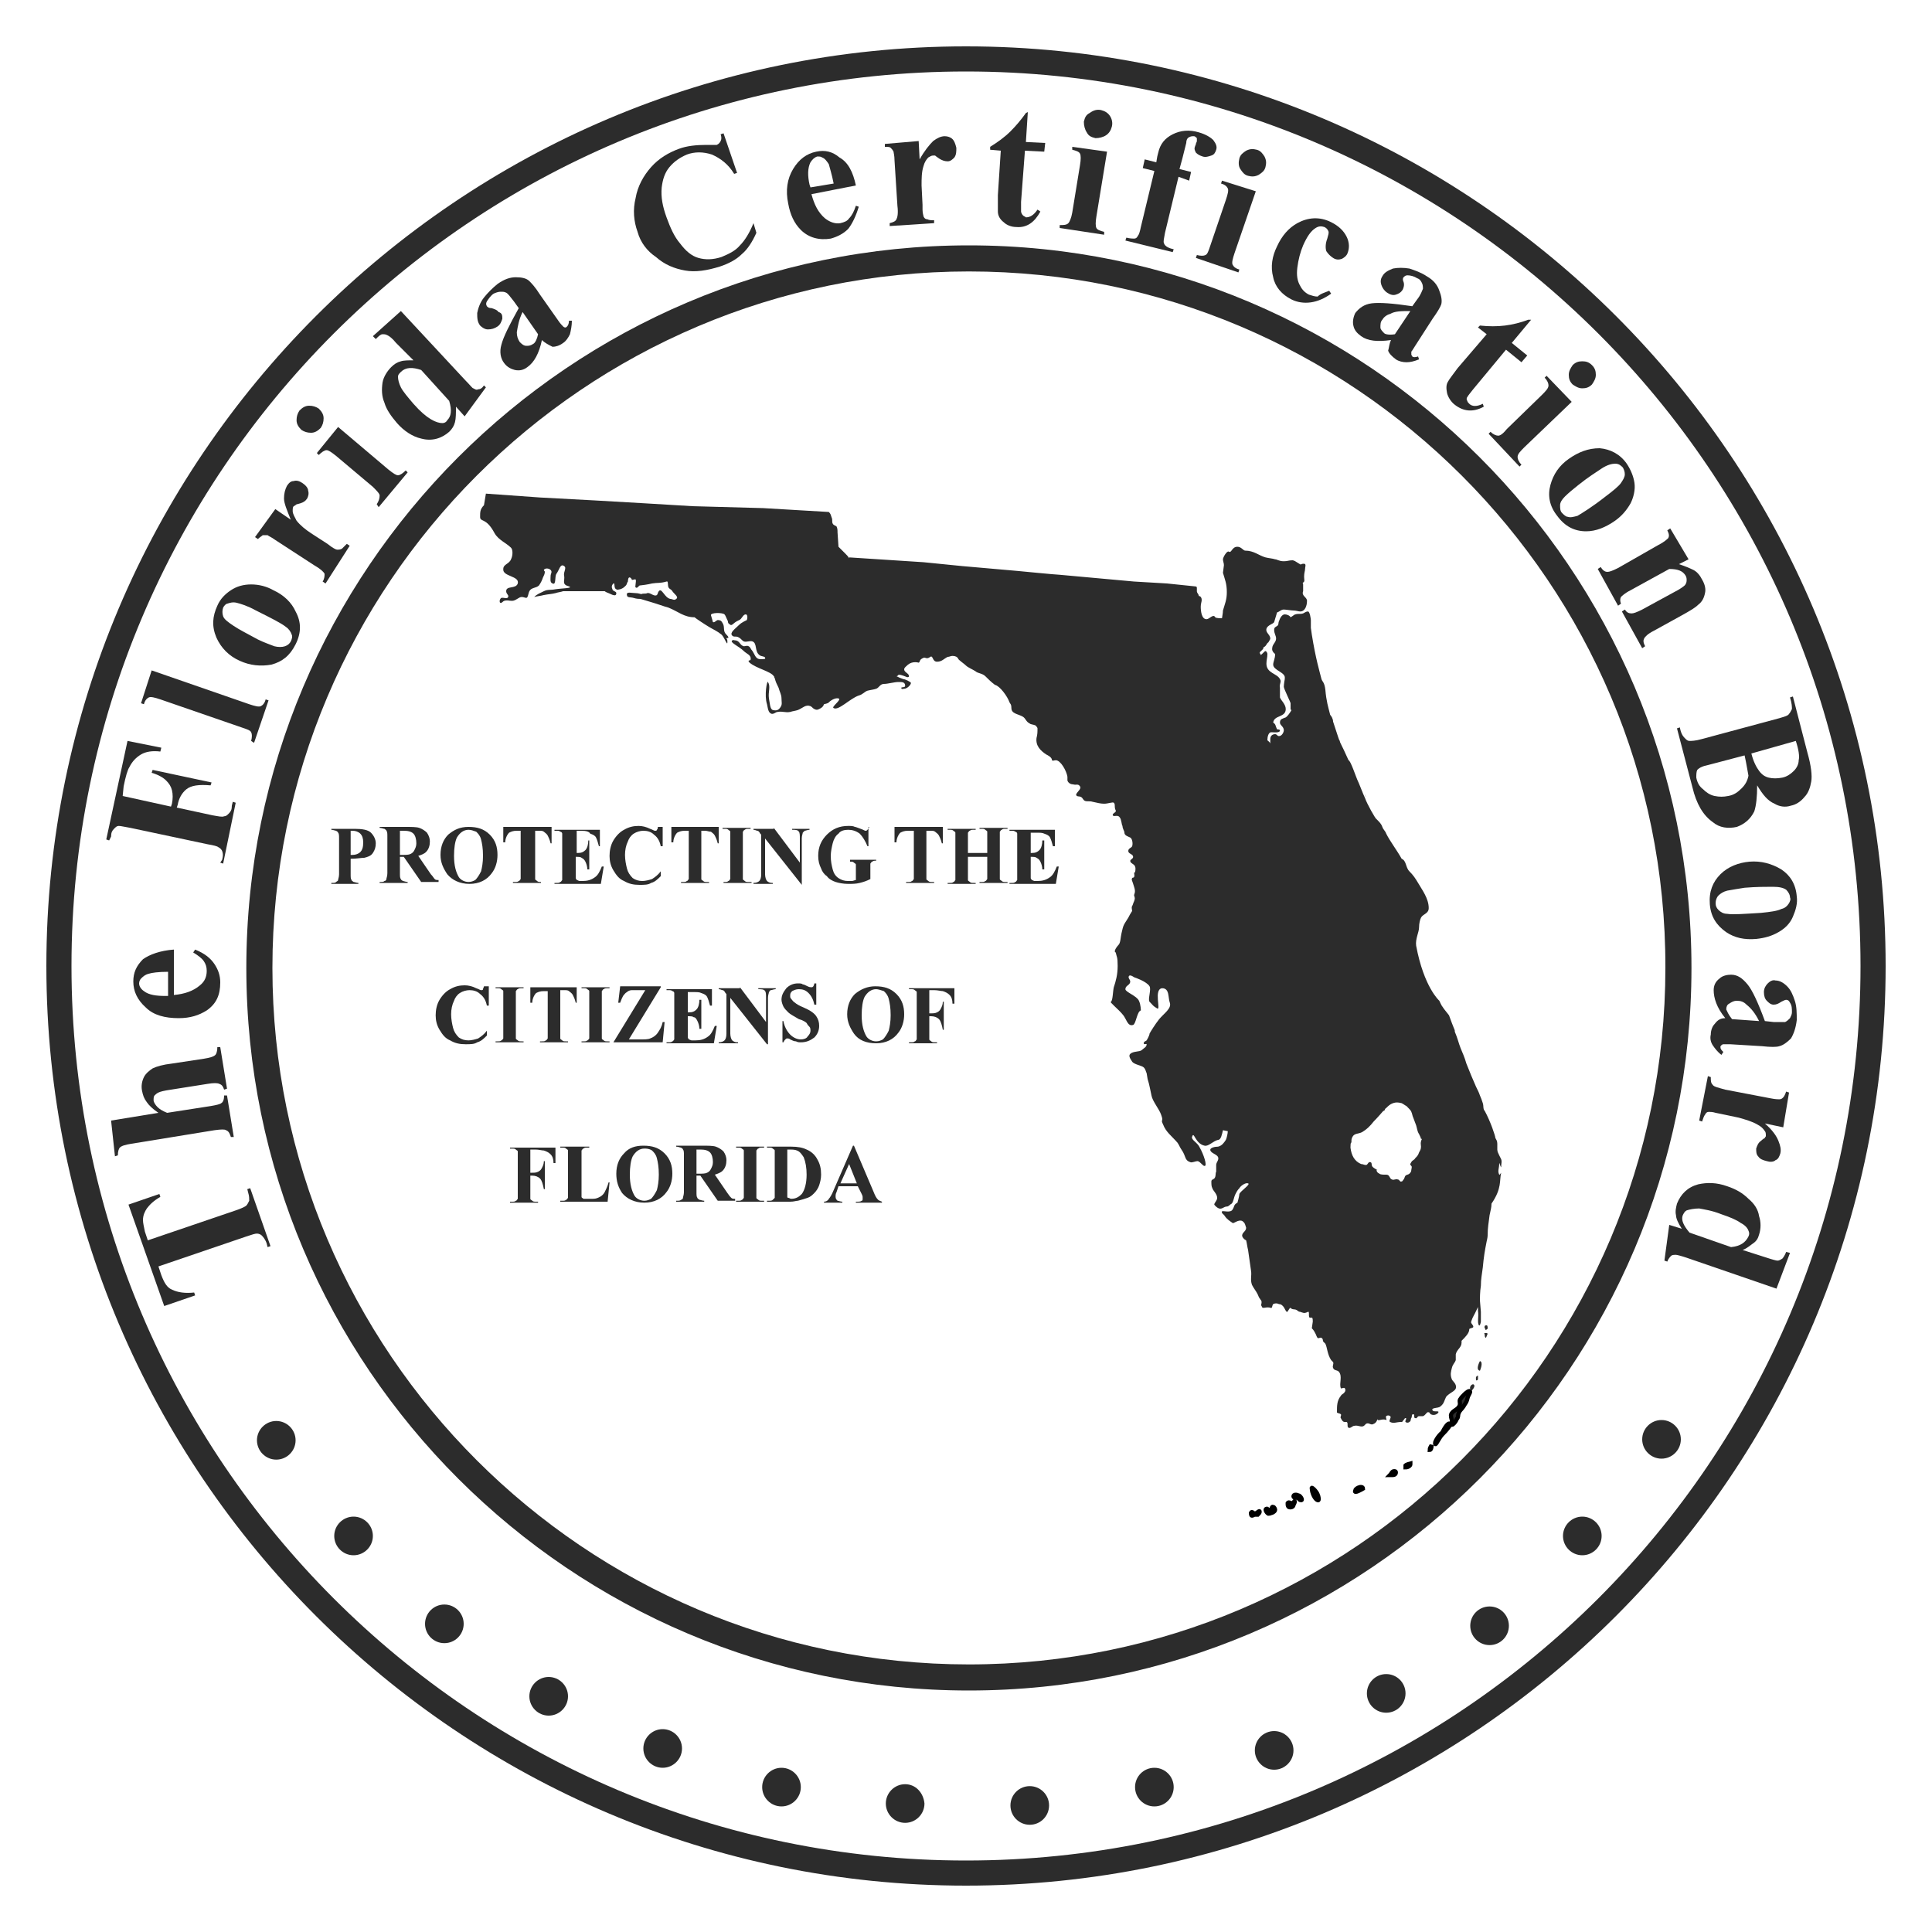 <?xml version="1.0" encoding="utf-8"?>
<!-- Generator: Adobe Illustrator 23.0.1, SVG Export Plug-In . SVG Version: 6.00 Build 0)  -->
<svg version="1.1" id="Layer_1" xmlns="http://www.w3.org/2000/svg" xmlns:xlink="http://www.w3.org/1999/xlink" x="0px" y="0px"
	 viewBox="0 0 200 200" style="enable-background:new 0 0 200 200;" xml:space="preserve">
<style type="text/css">
	.st0{fill:#2C2C2C;}
	.st1{fill-rule:evenodd;clip-rule:evenodd;fill:#2C2C2C;}
	.st2{fill:#2C2C2C;stroke:#000000;stroke-width:0.432;stroke-miterlimit:3.864;}
	.st3{fill-rule:evenodd;clip-rule:evenodd;fill:#2C2C2C;stroke:#000000;stroke-width:0.432;stroke-miterlimit:3.864;}
</style>
<g>
	<g>
		<path class="st0" d="M100,195.2c-52.5,0-95.2-42.7-95.2-95.2C4.8,47.5,47.5,4.8,100,4.8c52.5,0,95.2,42.7,95.2,95.2
			C195.2,152.5,152.5,195.2,100,195.2z M100,7.4C48.9,7.4,7.4,48.9,7.4,100c0,51.1,41.5,92.6,92.6,92.6s92.6-41.5,92.6-92.6
			C192.6,48.9,151.1,7.4,100,7.4z M100.3,175c-41.2,0-74.8-33.5-74.8-74.8c0-41.2,33.5-74.8,74.8-74.8c41.2,0,74.8,33.5,74.8,74.8
			C175.1,141.4,141.6,175,100.3,175z M100.3,28.1c-39.8,0-72.1,32.4-72.1,72.1c0,39.8,32.4,72.1,72.1,72.1
			c39.8,0,72.1-32.4,72.1-72.1C172.5,60.4,140.1,28.1,100.3,28.1z"/>
	</g>
	<g>
		<path class="st0" d="M28.6,147.1c-1.1,0-2,0.9-2,2c0,1.1,0.9,2,2,2s2-0.9,2-2C30.6,148,29.7,147.1,28.6,147.1z"/>
		<path class="st0" d="M36.6,157c-1.1,0-2,0.9-2,2s0.9,2,2,2c1.1,0,2-0.9,2-2S37.7,157,36.6,157z"/>
		<circle class="st0" cx="46" cy="168.1" r="2"/>
		<path class="st0" d="M56.8,173.6c-1.1,0-2,0.9-2,2c0,1.1,0.9,2,2,2c1.1,0,2-0.9,2-2C58.8,174.5,57.9,173.6,56.8,173.6z"/>
		<path class="st0" d="M68.6,179c-1.1,0-2,0.9-2,2s0.9,2,2,2c1.1,0,2-0.9,2-2S69.7,179,68.6,179z"/>
		<path class="st0" d="M80.9,183c-1.1,0-2,0.9-2,2s0.9,2,2,2s2-0.9,2-2S82,183,80.9,183z"/>
		<path class="st0" d="M93.7,184.7c-1.1,0-2,0.9-2,2c0,1.1,0.9,2,2,2c1.1,0,2-0.9,2-2C95.6,185.6,94.8,184.7,93.7,184.7z"/>
		<circle class="st0" cx="106.6" cy="186.9" r="2"/>
		<circle class="st0" cx="119.5" cy="185" r="2"/>
		<path class="st0" d="M131.9,179.2c-1.1,0-2,0.9-2,2s0.9,2,2,2c1.1,0,2-0.9,2-2S133,179.2,131.9,179.2z"/>
		<circle class="st0" cx="143.5" cy="175.3" r="2"/>
		<circle class="st0" cx="154.2" cy="168.3" r="2"/>
		<path class="st0" d="M163.8,157c-1.1,0-2,0.9-2,2s0.9,2,2,2s2-0.9,2-2S164.9,157,163.8,157z"/>
		<path class="st0" d="M172,147c-1.1,0-2,0.9-2,2s0.9,2,2,2s2-0.9,2-2S173.1,147,172,147z"/>
	</g>
	<path class="st0" d="M54.9,119v2.4h0.2c0.2,0,0.4,0,0.6-0.1c0.2-0.1,0.3-0.2,0.4-0.4c0.1-0.2,0.2-0.4,0.2-0.7h0.1v2.9h-0.1
		c-0.1-0.5-0.2-0.9-0.4-1.1c-0.2-0.2-0.5-0.3-0.8-0.3h-0.2v1.8c0,0.3,0,0.5,0,0.6c0,0.1,0.1,0.1,0.2,0.2c0.1,0.1,0.2,0.1,0.4,0.1
		h0.2v0.1h-2.9v-0.1H53c0.2,0,0.3,0,0.4-0.1c0.1,0,0.1-0.1,0.2-0.2c0-0.1,0-0.2,0-0.5v-3.8c0-0.3,0-0.5,0-0.6c0-0.1-0.1-0.1-0.2-0.2
		c-0.1-0.1-0.2-0.1-0.4-0.1h-0.2v-0.1h4.7v1.6h-0.2c0-0.4-0.1-0.7-0.3-0.9c-0.2-0.2-0.4-0.3-0.7-0.4c-0.2,0-0.5-0.1-0.9-0.1H54.9
		L54.9,119z"/>
	<path class="st0" d="M63.1,122.4l-0.2,2h-4.9v-0.1h0.2c0.2,0,0.3,0,0.4-0.1c0.1,0,0.1-0.1,0.2-0.2c0-0.1,0-0.2,0-0.5v-3.8
		c0-0.3,0-0.5,0-0.6c0-0.1-0.1-0.1-0.2-0.2c-0.1-0.1-0.2-0.1-0.4-0.1h-0.2v-0.1h3v0.1h-0.2c-0.2,0-0.3,0-0.4,0.1
		c-0.1,0-0.1,0.1-0.2,0.2c0,0.1,0,0.2,0,0.5v3.7c0,0.3,0,0.5,0,0.6c0,0.1,0.1,0.1,0.2,0.2c0.1,0,0.2,0,0.5,0h0.5
		c0.3,0,0.5-0.1,0.7-0.2c0.2-0.1,0.4-0.3,0.5-0.5c0.1-0.2,0.3-0.6,0.4-1H63.1L63.1,122.4z"/>
	<path class="st1" d="M66.6,118.6c0.9,0,1.6,0.2,2.2,0.8c0.6,0.6,0.8,1.3,0.8,2.1c0,0.7-0.2,1.4-0.6,1.9c-0.5,0.7-1.3,1.1-2.3,1.1
		c-1,0-1.8-0.4-2.3-1c-0.4-0.6-0.6-1.2-0.6-2c0-0.9,0.3-1.6,0.8-2.1C65.1,118.8,65.8,118.6,66.6,118.6L66.6,118.6z M66.7,118.9
		c-0.5,0-0.9,0.3-1.2,0.8c-0.2,0.4-0.3,1.1-0.3,1.9c0,1,0.2,1.7,0.5,2.2c0.2,0.3,0.6,0.5,1,0.5c0.3,0,0.5-0.1,0.7-0.2
		c0.2-0.2,0.4-0.5,0.6-0.9c0.1-0.4,0.2-0.9,0.2-1.6c0-0.8-0.1-1.3-0.2-1.7c-0.1-0.4-0.3-0.6-0.5-0.8
		C67.2,118.9,66.9,118.9,66.7,118.9L66.7,118.9z"/>
	<path class="st1" d="M72.1,121.8v1.6c0,0.3,0,0.5,0.1,0.6c0,0.1,0.1,0.1,0.2,0.2c0.1,0,0.3,0.1,0.5,0.1v0.1h-2.9v-0.1
		c0.3,0,0.4,0,0.5-0.1c0.1,0,0.2-0.1,0.2-0.2c0-0.1,0.1-0.3,0.1-0.6v-3.8c0-0.3,0-0.5-0.1-0.6c0-0.1-0.1-0.1-0.2-0.2
		c-0.1,0-0.3-0.1-0.5-0.1v-0.1h2.6c0.7,0,1.2,0,1.5,0.1c0.3,0.1,0.6,0.3,0.8,0.5c0.2,0.3,0.3,0.6,0.3,0.9c0,0.4-0.1,0.8-0.4,1.1
		c-0.2,0.2-0.5,0.3-0.8,0.4l1.3,1.9c0.2,0.3,0.3,0.4,0.4,0.5c0.1,0.1,0.2,0.1,0.4,0.1v0.2h-1.8l-1.8-2.6H72.1L72.1,121.8z M72.1,119
		v2.5h0.2c0.4,0,0.7,0,0.9-0.1c0.2-0.1,0.3-0.2,0.4-0.4c0.1-0.2,0.2-0.4,0.2-0.7c0-0.4-0.1-0.8-0.3-1c-0.2-0.2-0.5-0.3-1-0.3H72.1
		L72.1,119z"/>
	<path class="st0" d="M79.1,124.3v0.1h-2.9v-0.1h0.2c0.2,0,0.3,0,0.4-0.1c0.1,0,0.1-0.1,0.2-0.2c0-0.1,0-0.2,0-0.5v-3.8
		c0-0.3,0-0.5,0-0.6c0-0.1-0.1-0.1-0.2-0.2c-0.1-0.1-0.2-0.1-0.4-0.1h-0.2v-0.1h2.9v0.1h-0.2c-0.2,0-0.3,0-0.4,0.1
		c-0.1,0-0.1,0.1-0.2,0.2c0,0.1,0,0.2,0,0.5v3.8c0,0.3,0,0.5,0,0.6c0,0.1,0.1,0.1,0.2,0.2c0.1,0.1,0.2,0.1,0.4,0.1H79.1L79.1,124.3z
		"/>
	<path class="st1" d="M79.4,124.4v-0.1h0.2c0.2,0,0.3,0,0.4-0.1c0.1-0.1,0.1-0.1,0.2-0.2c0-0.1,0-0.2,0-0.5v-3.8c0-0.3,0-0.5,0-0.6
		c0-0.1-0.1-0.1-0.2-0.2c-0.1-0.1-0.2-0.1-0.4-0.1h-0.2v-0.1h2.5c0.7,0,1.2,0.1,1.6,0.3c0.5,0.2,0.9,0.6,1.1,1
		c0.3,0.5,0.4,1,0.4,1.6c0,0.4-0.1,0.8-0.2,1.1c-0.1,0.3-0.3,0.6-0.5,0.8c-0.2,0.2-0.4,0.4-0.7,0.5c-0.3,0.1-0.6,0.2-1,0.3
		c-0.2,0-0.4,0.1-0.8,0.1H79.4L79.4,124.4z M81.5,119v4.5c0,0.2,0,0.4,0,0.4c0,0.1,0.1,0.1,0.1,0.1c0.1,0,0.2,0.1,0.3,0.1
		c0.5,0,0.8-0.2,1.1-0.5c0.3-0.4,0.5-1.1,0.5-2c0-0.7-0.1-1.3-0.3-1.8c-0.2-0.3-0.4-0.6-0.7-0.7C82.3,119,82,119,81.5,119L81.5,119z
		"/>
	<path class="st1" d="M88.8,122.8h-2l-0.2,0.6c-0.1,0.2-0.1,0.3-0.1,0.5c0,0.2,0.1,0.3,0.2,0.4c0.1,0,0.3,0.1,0.5,0.1v0.1h-1.9v-0.1
		c0.2,0,0.4-0.1,0.5-0.3c0.1-0.1,0.3-0.4,0.5-0.9l2-4.6h0.1l2,4.7c0.2,0.5,0.3,0.7,0.5,0.9c0.1,0.1,0.2,0.1,0.4,0.2v0.1h-2.7v-0.1
		h0.1c0.2,0,0.4,0,0.5-0.1c0.1,0,0.1-0.1,0.1-0.2c0-0.1,0-0.1,0-0.2c0,0,0-0.1-0.1-0.3L88.8,122.8L88.8,122.8z M88.7,122.5l-0.8-2
		l-0.9,2H88.7L88.7,122.5z"/>
	<path class="st1" d="M50.6,102.1v2h-0.2c-0.1-0.5-0.3-0.9-0.7-1.2c-0.3-0.3-0.7-0.4-1.1-0.4c-0.3,0-0.7,0.1-1,0.3
		c-0.3,0.2-0.5,0.5-0.6,0.8c-0.2,0.4-0.3,0.9-0.3,1.4c0,0.5,0.1,1,0.2,1.4c0.1,0.4,0.3,0.7,0.6,1c0.3,0.2,0.6,0.3,1,0.3
		c0.3,0,0.7-0.1,1-0.2c0.3-0.2,0.6-0.4,0.9-0.8v0.5c-0.3,0.3-0.6,0.6-1,0.7c-0.3,0.2-0.7,0.2-1.2,0.2c-0.6,0-1.1-0.1-1.6-0.4
		c-0.5-0.2-0.8-0.6-1.1-1.1c-0.3-0.5-0.4-1-0.4-1.5c0-0.5,0.1-1.1,0.4-1.6c0.3-0.5,0.7-0.9,1.1-1.1c0.5-0.3,1-0.4,1.5-0.4
		c0.4,0,0.8,0.1,1.2,0.3c0.3,0.1,0.4,0.2,0.5,0.2c0.1,0,0.2,0,0.2-0.1s0.1-0.2,0.1-0.3H50.6L50.6,102.1z"/>
	<path class="st0" d="M54.2,107.8v0.1h-2.9v-0.1h0.2c0.2,0,0.3,0,0.4-0.1c0.1,0,0.1-0.1,0.2-0.2c0-0.1,0-0.2,0-0.5v-3.8
		c0-0.3,0-0.5,0-0.6c0-0.1-0.1-0.1-0.2-0.2c-0.1-0.1-0.2-0.1-0.4-0.1h-0.2v-0.1h2.9v0.1H54c-0.2,0-0.3,0-0.4,0.1
		c-0.1,0-0.1,0.1-0.2,0.2c0,0.1,0,0.2,0,0.5v3.8c0,0.3,0,0.5,0,0.6c0,0.1,0.1,0.1,0.2,0.2c0.1,0.1,0.2,0.1,0.4,0.1H54.2L54.2,107.8z
		"/>
	<path class="st0" d="M59.7,102.2v1.6h-0.1c-0.1-0.4-0.2-0.6-0.3-0.8c-0.1-0.2-0.3-0.3-0.4-0.4c-0.1-0.1-0.3-0.1-0.5-0.1h-0.4v4.4
		c0,0.3,0,0.5,0,0.6c0,0.1,0.1,0.1,0.2,0.2c0.1,0.1,0.2,0.1,0.4,0.1h0.2v0.1h-2.9v-0.1h0.2c0.2,0,0.3,0,0.4-0.1
		c0.1,0,0.1-0.1,0.2-0.2c0-0.1,0-0.2,0-0.5v-4.4h-0.4c-0.4,0-0.6,0.1-0.8,0.2c-0.2,0.2-0.4,0.6-0.4,1h-0.2v-1.6H59.7L59.7,102.2z"/>
	<path class="st0" d="M63.1,107.8v0.1h-2.9v-0.1h0.2c0.2,0,0.3,0,0.4-0.1c0.1,0,0.1-0.1,0.2-0.2c0-0.1,0-0.2,0-0.5v-3.8
		c0-0.3,0-0.5,0-0.6c0-0.1-0.1-0.1-0.2-0.2c-0.1-0.1-0.2-0.1-0.4-0.1h-0.2v-0.1h2.9v0.1h-0.2c-0.2,0-0.3,0-0.4,0.1
		c-0.1,0-0.1,0.1-0.2,0.2c0,0.1,0,0.2,0,0.5v3.8c0,0.3,0,0.5,0,0.6c0,0.1,0.1,0.1,0.2,0.2c0.1,0.1,0.2,0.1,0.4,0.1H63.1L63.1,107.8z
		"/>
	<path class="st1" d="M68.4,102.2l-3.3,5.4h1.1c0.5,0,0.9,0,1.1-0.1c0.3-0.1,0.6-0.3,0.8-0.6c0.2-0.3,0.4-0.6,0.5-1.1h0.2l-0.2,2.1
		h-5.1l3.3-5.4h-0.8c-0.3,0-0.5,0-0.6,0c-0.2,0-0.4,0.1-0.5,0.2c-0.2,0.1-0.3,0.3-0.4,0.4c-0.1,0.2-0.2,0.4-0.3,0.7h-0.2l0.2-1.7
		H68.4L68.4,102.2z"/>
	<path class="st0" d="M71.2,102.5v2.3h0.1c0.4,0,0.6-0.1,0.8-0.3c0.2-0.2,0.3-0.6,0.3-1h0.2v3h-0.2c0-0.3-0.1-0.6-0.2-0.8
		c-0.1-0.2-0.2-0.4-0.4-0.4c-0.1-0.1-0.3-0.1-0.6-0.1v1.6c0,0.3,0,0.5,0,0.6c0,0.1,0.1,0.1,0.1,0.2c0.1,0,0.2,0.1,0.3,0.1H72
		c0.5,0,0.9-0.1,1.3-0.4c0.3-0.2,0.5-0.6,0.7-1.1h0.2l-0.3,1.8H69v-0.1h0.2c0.2,0,0.3,0,0.4-0.1c0.1,0,0.1-0.1,0.2-0.2
		c0-0.1,0-0.2,0-0.5v-3.8c0-0.3,0-0.4,0-0.5c0-0.1-0.1-0.2-0.2-0.2c-0.1-0.1-0.2-0.1-0.4-0.1H69v-0.1h4.7v1.7h-0.2
		c-0.1-0.4-0.2-0.7-0.3-0.9c-0.1-0.2-0.3-0.3-0.6-0.4c-0.2-0.1-0.4-0.1-0.9-0.1H71.2L71.2,102.5z"/>
	<path class="st0" d="M76.6,102.2l2.7,3.6v-2.5c0-0.3,0-0.6-0.1-0.7c-0.1-0.2-0.4-0.2-0.7-0.2v-0.1h1.8v0.1c-0.2,0-0.4,0.1-0.5,0.1
		c-0.1,0-0.1,0.1-0.2,0.2c0,0.1-0.1,0.3-0.1,0.6v4.8h-0.1l-3.8-4.8v3.7c0,0.3,0.1,0.6,0.2,0.7c0.1,0.1,0.3,0.2,0.5,0.2h0.1v0.1h-2
		v-0.1c0.3,0,0.5-0.1,0.6-0.2c0.1-0.1,0.2-0.3,0.2-0.7v-4.1l-0.1-0.1c-0.1-0.2-0.2-0.3-0.3-0.3s-0.2-0.1-0.4-0.1v-0.1H76.6
		L76.6,102.2z"/>
	<path class="st0" d="M84.5,102.1l0,1.9h-0.2c-0.1-0.5-0.3-0.9-0.6-1.2c-0.3-0.3-0.6-0.4-1-0.4c-0.3,0-0.5,0.1-0.7,0.2
		c-0.2,0.2-0.2,0.3-0.2,0.5c0,0.1,0,0.2,0.1,0.3c0.1,0.1,0.2,0.3,0.4,0.4c0.1,0.1,0.4,0.3,0.9,0.5c0.7,0.3,1.1,0.6,1.3,0.9
		c0.2,0.3,0.3,0.6,0.3,1c0,0.5-0.2,0.9-0.5,1.2c-0.4,0.3-0.8,0.5-1.4,0.5c-0.2,0-0.3,0-0.5-0.1c-0.2,0-0.4-0.1-0.6-0.2
		c-0.1-0.1-0.2-0.1-0.3-0.1c-0.1,0-0.1,0-0.2,0.1c-0.1,0.1-0.1,0.1-0.2,0.3H81v-2.2h0.1c0.1,0.6,0.4,1.1,0.7,1.4
		c0.3,0.3,0.7,0.5,1.1,0.5c0.3,0,0.6-0.1,0.7-0.3c0.2-0.2,0.3-0.4,0.3-0.6c0-0.1,0-0.3-0.1-0.4c-0.1-0.1-0.2-0.2-0.3-0.4
		c-0.1-0.1-0.4-0.3-0.8-0.4c-0.5-0.3-0.9-0.5-1.1-0.7c-0.2-0.2-0.4-0.4-0.5-0.6c-0.1-0.2-0.2-0.5-0.2-0.7c0-0.5,0.2-0.8,0.5-1.2
		c0.3-0.3,0.7-0.5,1.2-0.5c0.2,0,0.4,0,0.5,0.1c0.1,0,0.3,0.1,0.5,0.2c0.2,0.1,0.3,0.1,0.4,0.1c0.1,0,0.1,0,0.2-0.1
		c0,0,0.1-0.2,0.1-0.3H84.5L84.5,102.1z"/>
	<path class="st1" d="M90.6,102.1c0.9,0,1.6,0.2,2.2,0.8c0.6,0.6,0.8,1.3,0.8,2.1c0,0.7-0.2,1.4-0.6,1.9c-0.5,0.7-1.3,1.1-2.3,1.1
		c-1,0-1.8-0.3-2.3-1c-0.4-0.6-0.7-1.2-0.7-2c0-0.9,0.3-1.6,0.8-2.1C89.1,102.4,89.8,102.1,90.6,102.1L90.6,102.1z M90.7,102.4
		c-0.5,0-0.9,0.3-1.2,0.8c-0.2,0.4-0.3,1.1-0.3,1.9c0,1,0.2,1.7,0.5,2.2c0.2,0.3,0.6,0.5,1,0.5c0.3,0,0.5-0.1,0.7-0.2
		c0.2-0.2,0.4-0.5,0.6-0.9c0.1-0.4,0.2-0.9,0.2-1.6c0-0.8-0.1-1.3-0.2-1.7c-0.1-0.4-0.3-0.6-0.5-0.8
		C91.2,102.5,90.9,102.4,90.7,102.4L90.7,102.4z"/>
	<path class="st0" d="M96.2,102.5v2.4h0.2c0.2,0,0.4,0,0.6-0.1c0.2-0.1,0.3-0.2,0.4-0.4c0.1-0.2,0.2-0.4,0.2-0.7h0.1v2.9h-0.1
		c-0.1-0.5-0.2-0.9-0.4-1.1c-0.2-0.2-0.5-0.3-0.8-0.3h-0.2v1.8c0,0.3,0,0.5,0,0.6c0,0.1,0.1,0.1,0.2,0.2c0.1,0.1,0.2,0.1,0.4,0.1H97
		v0.1h-2.9v-0.1h0.2c0.2,0,0.3,0,0.4-0.1c0.1,0,0.1-0.1,0.2-0.2c0-0.1,0-0.2,0-0.5v-3.8c0-0.3,0-0.5,0-0.6c0-0.1-0.1-0.1-0.2-0.2
		c-0.1-0.1-0.2-0.1-0.4-0.1h-0.2v-0.1h4.7v1.6h-0.2c0-0.4-0.1-0.7-0.3-0.9c-0.2-0.2-0.4-0.3-0.7-0.4c-0.2,0-0.5-0.1-0.9-0.1H96.2
		L96.2,102.5z"/>
	<path class="st1" d="M36.3,88.9v1.6c0,0.3,0,0.5,0.1,0.6c0,0.1,0.1,0.1,0.2,0.2c0.1,0,0.3,0.1,0.5,0.1v0.1h-2.8v-0.1
		c0.3,0,0.4,0,0.5-0.1c0.1-0.1,0.2-0.1,0.2-0.2c0-0.1,0.1-0.3,0.1-0.6v-3.7c0-0.3,0-0.5-0.1-0.6c0-0.1-0.1-0.1-0.2-0.2
		c-0.1,0-0.3-0.1-0.5-0.1v-0.1h2.4c0.8,0,1.4,0.1,1.7,0.4c0.3,0.3,0.5,0.7,0.5,1.1c0,0.4-0.1,0.7-0.3,1c-0.2,0.3-0.5,0.4-0.9,0.5
		C37.4,88.8,36.9,88.9,36.3,88.9L36.3,88.9z M36.3,86v2.5c0.1,0,0.2,0,0.2,0c0.3,0,0.6-0.1,0.8-0.3c0.2-0.2,0.3-0.5,0.3-1
		c0-0.4-0.1-0.7-0.3-0.9c-0.2-0.2-0.5-0.3-0.8-0.3H36.3L36.3,86z"/>
	<path class="st1" d="M41.4,88.8v1.6c0,0.3,0,0.5,0.1,0.6c0,0.1,0.1,0.1,0.2,0.2c0.1,0,0.3,0.1,0.5,0.1v0.1h-2.9v-0.1
		c0.3,0,0.4,0,0.5-0.1c0.1,0,0.2-0.1,0.2-0.2c0-0.1,0.1-0.3,0.1-0.6v-3.8c0-0.3,0-0.5-0.1-0.6c0-0.1-0.1-0.1-0.2-0.2
		c-0.1,0-0.3-0.1-0.5-0.1v-0.1h2.6c0.7,0,1.2,0,1.5,0.1c0.3,0.1,0.6,0.3,0.8,0.5c0.2,0.3,0.3,0.6,0.3,0.9c0,0.4-0.1,0.8-0.4,1.1
		c-0.2,0.2-0.5,0.3-0.8,0.4l1.3,1.9c0.2,0.2,0.3,0.4,0.4,0.5c0.1,0.1,0.2,0.1,0.4,0.1v0.2h-1.8l-1.8-2.6H41.4L41.4,88.8z M41.4,86
		v2.5h0.2c0.4,0,0.7,0,0.9-0.1c0.2-0.1,0.3-0.2,0.4-0.4c0.1-0.2,0.2-0.4,0.2-0.7c0-0.4-0.1-0.8-0.3-1c-0.2-0.2-0.5-0.3-1-0.3H41.4
		L41.4,86z"/>
	<path class="st1" d="M48.5,85.6c0.9,0,1.6,0.2,2.2,0.8c0.6,0.6,0.8,1.3,0.8,2.1c0,0.7-0.2,1.4-0.6,1.9c-0.5,0.7-1.3,1.1-2.3,1.1
		c-1,0-1.8-0.4-2.3-1c-0.4-0.6-0.7-1.2-0.7-2c0-0.9,0.3-1.6,0.8-2.1C47,85.9,47.6,85.6,48.5,85.6L48.5,85.6z M48.5,85.9
		c-0.5,0-0.9,0.3-1.2,0.8c-0.2,0.4-0.3,1.1-0.3,1.9c0,1,0.2,1.7,0.5,2.2c0.2,0.3,0.6,0.5,1,0.5c0.3,0,0.5-0.1,0.7-0.2
		c0.2-0.2,0.4-0.5,0.6-0.9c0.1-0.4,0.2-0.9,0.2-1.6c0-0.8-0.1-1.3-0.2-1.7c-0.1-0.4-0.3-0.6-0.5-0.8C49,86,48.8,85.9,48.5,85.9
		L48.5,85.9z"/>
	<path class="st0" d="M57.1,85.7v1.6h-0.1c-0.1-0.4-0.2-0.6-0.3-0.8c-0.1-0.2-0.3-0.3-0.4-0.4c-0.1-0.1-0.3-0.1-0.5-0.1h-0.4v4.4
		c0,0.3,0,0.5,0,0.6c0,0.1,0.1,0.1,0.2,0.2c0.1,0.1,0.2,0.1,0.4,0.1H56v0.1h-2.9v-0.1h0.2c0.2,0,0.3,0,0.4-0.1
		c0.1,0,0.1-0.1,0.2-0.2c0-0.1,0-0.2,0-0.5V86h-0.4c-0.4,0-0.6,0.1-0.8,0.2c-0.2,0.2-0.4,0.6-0.4,1h-0.2v-1.6H57.1L57.1,85.7z"/>
	<path class="st0" d="M59.7,86v2.3h0.1c0.4,0,0.6-0.1,0.8-0.3c0.2-0.2,0.3-0.6,0.3-1H61v3h-0.2c0-0.3-0.1-0.6-0.2-0.8
		c-0.1-0.2-0.2-0.3-0.4-0.4c-0.1-0.1-0.3-0.1-0.6-0.1v1.6c0,0.3,0,0.5,0,0.6c0,0.1,0.1,0.1,0.1,0.2c0.1,0,0.2,0.1,0.3,0.1h0.3
		c0.5,0,0.9-0.1,1.3-0.4c0.3-0.2,0.5-0.6,0.7-1.1h0.2l-0.3,1.8h-4.8v-0.1h0.2c0.2,0,0.3,0,0.4-0.1c0.1,0,0.1-0.1,0.2-0.2
		c0-0.1,0-0.2,0-0.5v-3.8c0-0.3,0-0.4,0-0.5c0-0.1-0.1-0.2-0.2-0.2c-0.1-0.1-0.2-0.1-0.4-0.1h-0.2v-0.1h4.7v1.7H62
		c-0.1-0.4-0.2-0.7-0.3-0.9c-0.1-0.2-0.3-0.3-0.6-0.4C61,86.1,60.7,86,60.2,86H59.7L59.7,86z"/>
	<path class="st1" d="M68.6,85.6v2h-0.2c-0.1-0.5-0.3-0.9-0.7-1.2c-0.3-0.3-0.7-0.4-1.1-0.4c-0.3,0-0.7,0.1-1,0.3
		c-0.3,0.2-0.5,0.5-0.6,0.8c-0.2,0.4-0.3,0.9-0.3,1.4c0,0.5,0.1,1,0.2,1.4c0.1,0.4,0.3,0.7,0.6,1c0.3,0.2,0.6,0.3,1,0.3
		c0.3,0,0.7-0.1,1-0.2c0.3-0.2,0.6-0.4,0.9-0.8v0.5c-0.3,0.3-0.6,0.6-1,0.7c-0.3,0.2-0.7,0.2-1.2,0.2c-0.6,0-1.1-0.1-1.6-0.4
		c-0.5-0.2-0.8-0.6-1.1-1.1c-0.3-0.5-0.4-1-0.4-1.5c0-0.5,0.1-1.1,0.4-1.6c0.3-0.5,0.7-0.9,1.1-1.1c0.5-0.3,1-0.4,1.5-0.4
		c0.4,0,0.8,0.1,1.2,0.3c0.3,0.1,0.4,0.2,0.5,0.2c0.1,0,0.2,0,0.2-0.1c0.1-0.1,0.1-0.2,0.1-0.3H68.6L68.6,85.6z"/>
	<path class="st0" d="M74.4,85.7v1.6h-0.1c-0.1-0.4-0.2-0.6-0.3-0.8c-0.1-0.2-0.3-0.3-0.4-0.4C73.4,86.1,73.2,86,73,86h-0.4v4.4
		c0,0.3,0,0.5,0,0.6c0,0.1,0.1,0.1,0.2,0.2c0.1,0.1,0.2,0.1,0.4,0.1h0.2v0.1h-2.9v-0.1h0.2c0.2,0,0.3,0,0.4-0.1
		c0.1,0,0.1-0.1,0.2-0.2c0-0.1,0-0.2,0-0.5V86h-0.4c-0.4,0-0.6,0.1-0.8,0.2c-0.2,0.2-0.4,0.6-0.4,1h-0.2v-1.6H74.4L74.4,85.7z"/>
	<path class="st0" d="M77.8,91.3v0.1h-2.9v-0.1H75c0.2,0,0.3,0,0.4-0.1c0.1,0,0.1-0.1,0.2-0.2c0-0.1,0-0.2,0-0.5v-3.8
		c0-0.3,0-0.5,0-0.6c0-0.1-0.1-0.1-0.2-0.2c-0.1-0.1-0.2-0.1-0.4-0.1h-0.2v-0.1h2.9v0.1h-0.2c-0.2,0-0.3,0-0.4,0.1
		c-0.1,0-0.1,0.1-0.2,0.2c0,0.1,0,0.2,0,0.5v3.8c0,0.3,0,0.5,0,0.6c0,0.1,0.1,0.1,0.2,0.2c0.1,0.1,0.2,0.1,0.4,0.1H77.8L77.8,91.3z"
		/>
	<path class="st0" d="M80.1,85.7l2.7,3.6v-2.5c0-0.3,0-0.6-0.1-0.7c-0.1-0.2-0.4-0.2-0.7-0.2v-0.1h1.8v0.1c-0.2,0-0.4,0.1-0.5,0.1
		c-0.1,0.1-0.1,0.1-0.2,0.2c0,0.1-0.1,0.3-0.1,0.6v4.8H83l-3.8-4.8v3.7c0,0.3,0.1,0.6,0.2,0.7c0.1,0.1,0.3,0.2,0.5,0.2h0.1v0.1h-2
		v-0.1c0.3,0,0.5-0.1,0.6-0.2c0.1-0.1,0.2-0.3,0.2-0.7v-4.1l-0.1-0.1c-0.1-0.2-0.2-0.3-0.3-0.3c-0.1,0-0.2-0.1-0.4-0.1v-0.1H80.1
		L80.1,85.7z"/>
	<path class="st0" d="M89.9,85.6v2h-0.1c-0.2-0.5-0.5-1-0.8-1.3c-0.4-0.3-0.8-0.4-1.2-0.4c-0.4,0-0.8,0.1-1,0.4
		c-0.3,0.2-0.5,0.6-0.6,1c-0.1,0.4-0.2,0.9-0.2,1.3c0,0.6,0.1,1,0.2,1.4c0.1,0.4,0.3,0.7,0.6,0.9c0.3,0.2,0.6,0.3,1,0.3
		c0.1,0,0.3,0,0.4,0c0.1,0,0.3-0.1,0.4-0.1v-1.2c0-0.2,0-0.4,0-0.4c0-0.1-0.1-0.1-0.2-0.2c-0.1-0.1-0.2-0.1-0.3-0.1h-0.1V89h2.7v0.1
		c-0.2,0-0.3,0-0.4,0.1c-0.1,0-0.1,0.1-0.2,0.2c0,0.1,0,0.2,0,0.4v1.2c-0.4,0.2-0.7,0.3-1.1,0.4c-0.4,0.1-0.8,0.1-1.2,0.1
		c-0.5,0-1-0.1-1.3-0.2c-0.3-0.1-0.7-0.3-0.9-0.6c-0.3-0.2-0.5-0.5-0.6-0.8c-0.2-0.4-0.3-0.8-0.3-1.3c0-0.9,0.3-1.6,0.9-2.2
		c0.6-0.6,1.3-0.9,2.2-0.9c0.3,0,0.5,0,0.7,0.1c0.1,0,0.3,0.1,0.6,0.2c0.3,0.1,0.4,0.2,0.5,0.2c0.1,0,0.1,0,0.2-0.1
		c0.1-0.1,0.1-0.2,0.2-0.3H89.9L89.9,85.6z"/>
	<path class="st0" d="M97.6,85.7v1.6h-0.1c-0.1-0.4-0.2-0.6-0.3-0.8c-0.1-0.2-0.3-0.3-0.4-0.4c-0.1-0.1-0.3-0.1-0.5-0.1h-0.4v4.4
		c0,0.3,0,0.5,0,0.6c0,0.1,0.1,0.1,0.2,0.2c0.1,0.1,0.2,0.1,0.4,0.1h0.2v0.1h-2.9v-0.1h0.2c0.2,0,0.3,0,0.4-0.1
		c0.1,0,0.1-0.1,0.2-0.2c0-0.1,0-0.2,0-0.5V86H94c-0.4,0-0.6,0.1-0.8,0.2c-0.2,0.2-0.4,0.6-0.4,1h-0.2v-1.6H97.6L97.6,85.7z"/>
	<path class="st0" d="M100.2,88.7v1.8c0,0.3,0,0.5,0,0.6c0,0.1,0.1,0.1,0.2,0.2c0.1,0.1,0.2,0.1,0.4,0.1h0.2v0.1h-2.9v-0.1h0.2
		c0.2,0,0.3,0,0.4-0.1c0.1,0,0.1-0.1,0.2-0.2c0-0.1,0-0.2,0-0.5v-3.8c0-0.3,0-0.5,0-0.6c0-0.1-0.1-0.1-0.2-0.2
		c-0.1-0.1-0.2-0.1-0.4-0.1h-0.2v-0.1h2.9v0.1h-0.2c-0.2,0-0.3,0-0.4,0.1c-0.1,0-0.1,0.1-0.2,0.2c0,0.1,0,0.2,0,0.5v1.6h2v-1.6
		c0-0.3,0-0.5,0-0.6c0-0.1-0.1-0.1-0.2-0.2c-0.1-0.1-0.2-0.1-0.4-0.1h-0.2v-0.1h2.9v0.1h-0.2c-0.2,0-0.3,0-0.4,0.1
		c-0.1,0-0.1,0.1-0.2,0.2c0,0.1,0,0.2,0,0.5v3.8c0,0.3,0,0.5,0,0.6c0,0.1,0.1,0.1,0.2,0.2c0.1,0.1,0.2,0.1,0.4,0.1h0.2v0.1h-2.9
		v-0.1h0.2c0.2,0,0.3,0,0.4-0.1c0.1,0,0.1-0.1,0.2-0.2c0-0.1,0-0.2,0-0.5v-1.8H100.2L100.2,88.7z"/>
	<path class="st0" d="M106.7,86v2.3h0.1c0.4,0,0.6-0.1,0.8-0.3c0.2-0.2,0.3-0.6,0.3-1h0.2v3h-0.2c0-0.3-0.1-0.6-0.2-0.8
		c-0.1-0.2-0.2-0.3-0.4-0.4c-0.1-0.1-0.3-0.1-0.6-0.1v1.6c0,0.3,0,0.5,0,0.6c0,0.1,0.1,0.1,0.1,0.2c0.1,0,0.2,0.1,0.3,0.1h0.3
		c0.5,0,0.9-0.1,1.3-0.4c0.3-0.2,0.5-0.6,0.7-1.1h0.2l-0.3,1.8h-4.8v-0.1h0.2c0.2,0,0.3,0,0.4-0.1c0.1,0,0.1-0.1,0.2-0.2
		c0-0.1,0-0.2,0-0.5v-3.8c0-0.3,0-0.4,0-0.5c0-0.1-0.1-0.2-0.2-0.2c-0.1-0.1-0.2-0.1-0.4-0.1h-0.2v-0.1h4.7v1.7h-0.2
		c-0.1-0.4-0.2-0.7-0.3-0.9c-0.1-0.2-0.3-0.3-0.6-0.4c-0.2-0.1-0.4-0.1-0.9-0.1H106.7L106.7,86z"/>
	<path class="st0" d="M13.3,124.7l3.2-1.1l0.1,0.3c-0.7,0.4-1.1,0.8-1.4,1.2c-0.2,0.3-0.4,0.7-0.4,1.2c0,0.3,0.1,0.7,0.2,1.2
		l0.3,0.9l9.1-3.1c0.6-0.2,1-0.4,1.1-0.5c0.1-0.1,0.2-0.3,0.3-0.5c0-0.2,0-0.5-0.1-0.8l-0.1-0.4l0.3-0.1L28,129l-0.3,0.1l-0.1-0.4
		c-0.1-0.3-0.3-0.6-0.5-0.8c-0.1-0.1-0.3-0.2-0.5-0.2c-0.2,0-0.5,0.1-1.1,0.3l-9.1,3.1l0.3,0.9c0.3,0.8,0.6,1.3,1.1,1.5
		c0.6,0.3,1.4,0.4,2.3,0.3l0.1,0.3l-3.2,1.1L13.3,124.7L13.3,124.7z"/>
	<path class="st0" d="M11.5,116l4.9-0.8c-0.6-0.4-1-0.8-1.2-1.1c-0.3-0.4-0.4-0.7-0.5-1.2c-0.1-0.5,0-1,0.2-1.4
		c0.2-0.4,0.6-0.7,0.9-0.9c0.4-0.2,1.1-0.4,2-0.5l3.3-0.5c0.6-0.1,1-0.2,1.2-0.4c0.1-0.1,0.2-0.4,0.2-0.8l0.3,0l0.7,4.3l-0.3,0.1
		c-0.1-0.3-0.2-0.5-0.5-0.6c-0.2-0.1-0.6-0.1-1.2,0l-3.8,0.6c-0.7,0.1-1.1,0.2-1.3,0.3c-0.2,0.1-0.3,0.2-0.4,0.3
		c-0.1,0.1-0.1,0.3-0.1,0.5c0,0.2,0.2,0.5,0.4,0.7c0.2,0.2,0.5,0.4,1,0.6l4.5-0.7c0.6-0.1,1-0.2,1.1-0.3c0.2-0.1,0.3-0.4,0.3-0.8
		l0.3,0l0.7,4.3l-0.3,0c-0.1-0.3-0.2-0.6-0.5-0.7c-0.1-0.1-0.5-0.1-1.2,0l-8.6,1.4c-0.6,0.1-1,0.2-1.2,0.4c-0.1,0.1-0.2,0.4-0.2,0.8
		l-0.3,0.1L11.5,116L11.5,116z"/>
	<path class="st1" d="M18,98.3L18,103c1.1-0.1,2-0.4,2.7-1c0.5-0.4,0.7-0.9,0.7-1.5c0-0.4-0.1-0.7-0.3-1c-0.2-0.3-0.6-0.6-1.1-0.9
		l0.2-0.3c1,0.4,1.6,0.9,2,1.5c0.4,0.6,0.6,1.2,0.6,1.9c0,1.3-0.4,2.2-1.4,2.9c-0.8,0.5-1.7,0.8-2.9,0.8c-1.4,0-2.6-0.3-3.4-1.1
		c-0.9-0.8-1.3-1.7-1.3-2.7c0-0.9,0.3-1.6,1-2.3C15.5,98.8,16.6,98.4,18,98.3L18,98.3z M17.4,100.6c-1,0-1.7,0.1-2,0.2
		c-0.4,0.1-0.6,0.3-0.8,0.5c-0.1,0.1-0.2,0.3-0.2,0.5c0,0.3,0.2,0.6,0.5,0.8c0.5,0.4,1.3,0.5,2.2,0.5l0.3,0L17.4,100.6L17.4,100.6z"
		/>
	<path class="st0" d="M12.7,82.4l5,1.1l0.1-0.3c0.1-0.5,0.1-1,0-1.4c-0.1-0.4-0.3-0.7-0.6-1c-0.3-0.3-0.8-0.6-1.5-0.8l0.1-0.3
		l6.1,1.3l-0.1,0.3c-1.2-0.1-2,0-2.5,0.4c-0.5,0.4-0.8,1-0.9,1.6l-0.1,0.3l3.7,0.8c0.6,0.1,1,0.2,1.2,0.1c0.2,0,0.3-0.1,0.5-0.3
		c0.2-0.2,0.3-0.4,0.3-0.8l0.1-0.4l0.3,0.1l-1.3,6.3l-0.3-0.1L23,89c0.1-0.4,0.1-0.6,0-0.9c-0.1-0.2-0.2-0.3-0.4-0.4
		c-0.1-0.1-0.5-0.2-1.1-0.3l-8-1.7c-0.6-0.1-1-0.2-1.2-0.2c-0.2,0-0.3,0.1-0.5,0.3c-0.2,0.2-0.3,0.4-0.3,0.8L11.3,87L11,86.9
		l2.2-10.2l3.5,0.7l-0.1,0.4c-0.8-0.1-1.5,0-2,0.3c-0.5,0.3-0.9,0.7-1.2,1.3c-0.2,0.3-0.4,1-0.6,2L12.7,82.4L12.7,82.4z"/>
	<path class="st0" d="M15.7,69.4l10.1,3.5c0.6,0.2,1,0.3,1.2,0.2c0.2-0.1,0.4-0.3,0.5-0.7l0.3,0.1l-1.5,4.4L26,76.7
		c0.1-0.4,0.1-0.7,0-0.9c-0.1-0.2-0.4-0.3-1-0.5l-8.4-2.9c-0.6-0.2-1-0.3-1.2-0.2c-0.2,0.1-0.4,0.3-0.5,0.7l-0.3-0.1L15.7,69.4
		L15.7,69.4z"/>
	<path class="st1" d="M22.5,62.7c0.3-0.7,0.8-1.2,1.4-1.6c0.6-0.4,1.3-0.6,2.1-0.6c0.8,0,1.6,0.2,2.3,0.6c1.1,0.5,1.9,1.3,2.3,2.2
		c0.6,1.1,0.6,2.2,0,3.4c-0.6,1.2-1.4,1.8-2.5,2.1c-1.1,0.2-2.2,0.1-3.3-0.4c-1.1-0.5-1.9-1.3-2.4-2.4C21.9,64.8,22,63.8,22.5,62.7
		L22.5,62.7z M23.1,62.9c-0.1,0.3-0.1,0.6,0,0.9c0.1,0.3,0.5,0.6,1.1,1c0.6,0.4,1.4,0.8,2.5,1.4c0.6,0.3,1.2,0.5,1.7,0.7
		c0.4,0.1,0.8,0.1,1.1,0c0.3-0.1,0.5-0.3,0.6-0.5c0.1-0.2,0.2-0.5,0.1-0.7c-0.1-0.3-0.3-0.6-0.6-0.8c-0.5-0.4-1.5-0.9-3.1-1.7
		c-0.9-0.5-1.6-0.7-2-0.8c-0.4-0.1-0.7,0-1,0.1C23.4,62.5,23.2,62.7,23.1,62.9L23.1,62.9z"/>
	<path class="st0" d="M28.5,52.7l1.6,1.1c-0.4-1-0.7-1.7-0.7-2.2c0-0.5,0.1-0.9,0.3-1.3c0.2-0.3,0.4-0.5,0.7-0.5
		c0.3-0.1,0.6,0,0.9,0.2c0.3,0.2,0.6,0.5,0.6,0.8c0.1,0.3,0,0.6-0.1,0.8c-0.2,0.3-0.4,0.4-0.7,0.5c-0.3,0.1-0.5,0.1-0.5,0.2
		c-0.1,0-0.1,0.1-0.2,0.1c-0.1,0.1-0.1,0.3-0.1,0.5c0,0.3,0.2,0.6,0.4,1c0.4,0.5,0.9,0.9,1.5,1.3l1.7,1.1l0.4,0.3
		c0.3,0.2,0.5,0.3,0.6,0.3c0.2,0,0.3,0,0.5-0.1c0.1-0.1,0.3-0.3,0.5-0.5l0.3,0.2l-2.5,3.9l-0.3-0.2c0.2-0.3,0.2-0.6,0.2-0.8
		c-0.1-0.2-0.4-0.5-1.1-0.9l-4-2.6c-0.4-0.3-0.7-0.4-0.8-0.5c-0.2,0-0.3,0-0.5,0c-0.1,0.1-0.3,0.2-0.5,0.4l-0.3-0.2L28.5,52.7
		L28.5,52.7z"/>
	<path class="st1" d="M31,42.5c0.3-0.3,0.6-0.5,1-0.5c0.4,0,0.7,0.1,1,0.3c0.3,0.3,0.5,0.6,0.5,1c0,0.4-0.1,0.7-0.3,1
		c-0.3,0.3-0.6,0.5-1,0.5c-0.4,0-0.7-0.1-1-0.3c-0.3-0.3-0.5-0.6-0.5-1C30.7,43.1,30.8,42.8,31,42.5L31,42.5z M35,44.2l5.2,4.4
		c0.5,0.4,0.8,0.6,1,0.6c0.2,0,0.5-0.2,0.8-0.5l0.2,0.2l-3,3.6L39,52.2c0.2-0.3,0.3-0.6,0.3-0.9c0-0.2-0.3-0.5-0.7-0.9l-3.8-3.2
		c-0.5-0.4-0.8-0.6-1-0.6c-0.2,0-0.5,0.2-0.8,0.5l-0.2-0.2L35,44.2L35,44.2z"/>
	<path class="st1" d="M41.5,32.2l6.7,7.2c0.5,0.5,0.7,0.8,0.8,0.8c0.2,0.1,0.3,0.2,0.5,0.1c0.2,0,0.4-0.1,0.6-0.4l0.2,0.2l-2.2,3
		l-0.9-1c0,0.7,0,1.2-0.1,1.6c-0.1,0.4-0.3,0.7-0.6,1c-0.8,0.7-1.8,1-2.9,0.7c-0.9-0.2-1.8-0.8-2.5-1.6c-0.6-0.7-1.1-1.4-1.3-2.1
		c-0.3-0.7-0.3-1.4-0.2-2.1c0.1-0.6,0.5-1.2,0.9-1.6c0.3-0.3,0.6-0.5,1-0.6c0.3-0.1,0.8-0.1,1.3-0.1L41,35.5
		c-0.4-0.5-0.7-0.7-0.9-0.8c-0.2-0.1-0.3-0.1-0.5-0.1c-0.2,0-0.4,0.2-0.7,0.5l-0.3-0.3L41.5,32.2L41.5,32.2z M43.6,38.3
		c-0.9-0.3-1.6-0.3-2.1,0.2c-0.2,0.2-0.3,0.3-0.3,0.5c0,0.3,0.1,0.7,0.3,1.1c0.2,0.4,0.7,1,1.3,1.7c0.7,0.8,1.3,1.3,1.8,1.6
		c0.5,0.3,0.9,0.4,1.2,0.4c0.2,0,0.4-0.1,0.5-0.3c0.4-0.4,0.5-1,0.2-2L43.6,38.3L43.6,38.3z"/>
	<path class="st1" d="M56.1,35.2c-0.3,1.4-0.8,2.3-1.5,2.8c-0.4,0.3-0.8,0.4-1.3,0.3c-0.4-0.1-0.8-0.3-1.1-0.7
		c-0.4-0.5-0.5-1.2-0.3-1.9c0.2-0.8,0.8-2,1.8-3.8l-0.5-0.7c-0.4-0.5-0.6-0.8-0.8-0.9c-0.2-0.1-0.3-0.1-0.6-0.1
		c-0.2,0-0.5,0.1-0.7,0.2c-0.3,0.2-0.5,0.5-0.7,0.8c-0.1,0.2-0.1,0.3,0,0.5c0.1,0.1,0.2,0.2,0.5,0.2c0.3,0.1,0.6,0.2,0.7,0.4
		C52,32.4,52,32.7,52,33c-0.1,0.3-0.2,0.6-0.5,0.8c-0.3,0.2-0.6,0.3-1,0.3c-0.3,0-0.6-0.2-0.8-0.4c-0.3-0.4-0.3-0.8-0.3-1.3
		c0.1-0.5,0.3-1.1,0.7-1.6c0.4-0.5,0.9-1,1.4-1.4c0.7-0.5,1.3-0.7,1.9-0.7c0.6,0,1.1,0.1,1.4,0.4c0.2,0.2,0.6,0.6,1.1,1.4l1.9,2.7
		c0.2,0.3,0.4,0.5,0.5,0.6c0.1,0.1,0.2,0.1,0.2,0.1c0.1,0,0.1,0,0.2-0.1c0.1-0.1,0.2-0.3,0.2-0.6l0.3,0c0,0.5-0.1,1-0.2,1.4
		c-0.2,0.4-0.4,0.7-0.7,0.9c-0.4,0.3-0.8,0.4-1.1,0.4C56.8,35.7,56.4,35.5,56.1,35.2L56.1,35.2z M55.7,34.6l-1.6-2.3
		c-0.4,0.8-0.5,1.5-0.6,2.1c0,0.4,0.1,0.7,0.3,1c0.2,0.2,0.4,0.4,0.7,0.4c0.2,0,0.4,0,0.7-0.2C55.4,35.5,55.6,35.1,55.7,34.6
		L55.7,34.6z"/>
	<path class="st0" d="M74.9,13.8l1.4,4.1L76,18c-0.6-1-1.4-1.6-2.3-2c-0.9-0.3-1.8-0.3-2.6,0c-0.7,0.3-1.3,0.7-1.8,1.3
		c-0.5,0.6-0.7,1.3-0.8,2.1c-0.1,1,0.1,2,0.5,3.1c0.4,1.1,0.8,2,1.4,2.7c0.6,0.8,1.2,1.3,1.9,1.5c0.7,0.2,1.5,0.2,2.4-0.1
		c0.7-0.3,1.4-0.6,1.9-1.2c0.5-0.5,1-1.3,1.4-2.3l0.3,1c-0.4,0.9-0.9,1.7-1.5,2.2c-0.6,0.6-1.4,1-2.3,1.3c-1.3,0.4-2.5,0.6-3.6,0.4
		c-1.1-0.2-2.1-0.6-3-1.4C67,26,66.3,25.1,66,24c-0.4-1.1-0.5-2.3-0.2-3.5c0.2-1.2,0.8-2.3,1.6-3.2c0.8-0.9,1.8-1.5,2.9-1.9
		c0.8-0.3,1.8-0.4,2.8-0.4c0.6,0,1,0,1.1,0c0.2-0.1,0.3-0.2,0.4-0.4c0.1-0.2,0.1-0.4,0-0.7L74.9,13.8L74.9,13.8z"/>
	<path class="st1" d="M88.6,19.2L84,20.1c0.3,1.1,0.7,1.9,1.4,2.5c0.5,0.4,1.1,0.6,1.6,0.5c0.4-0.1,0.7-0.2,0.9-0.5
		c0.3-0.3,0.5-0.7,0.7-1.3l0.3,0.1c-0.3,1-0.7,1.8-1.1,2.3c-0.5,0.5-1.1,0.8-1.8,1c-1.2,0.2-2.3-0.1-3.1-0.9
		c-0.7-0.7-1.1-1.6-1.3-2.7c-0.3-1.4-0.1-2.6,0.5-3.6c0.6-1,1.4-1.6,2.4-1.8c0.9-0.2,1.7,0,2.4,0.6C87.8,16.8,88.3,17.8,88.6,19.2
		L88.6,19.2z M86.3,19c-0.2-1-0.4-1.6-0.5-2c-0.2-0.3-0.4-0.6-0.7-0.7c-0.1-0.1-0.3-0.1-0.5-0.1c-0.3,0.1-0.5,0.3-0.7,0.6
		c-0.3,0.6-0.3,1.4-0.1,2.3l0.1,0.3L86.3,19L86.3,19z"/>
	<path class="st0" d="M95.1,14.6l0.1,1.9c0.5-0.9,1-1.5,1.4-1.9c0.4-0.3,0.8-0.5,1.2-0.5c0.3,0,0.6,0.1,0.8,0.3
		c0.2,0.2,0.3,0.5,0.4,0.9c0,0.4,0,0.7-0.2,1c-0.2,0.2-0.4,0.4-0.7,0.4c-0.3,0-0.6-0.1-0.9-0.3c-0.3-0.2-0.4-0.3-0.4-0.3
		c-0.1,0-0.1,0-0.2,0c-0.2,0-0.3,0.1-0.5,0.2c-0.2,0.2-0.4,0.5-0.5,0.9c-0.2,0.6-0.2,1.3-0.2,2l0.1,2l0,0.5c0,0.4,0.1,0.6,0.1,0.7
		c0.1,0.2,0.2,0.3,0.4,0.3c0.2,0.1,0.4,0.1,0.7,0.1l0,0.3l-4.6,0.3l0-0.3c0.4-0.1,0.6-0.2,0.7-0.4c0.1-0.2,0.2-0.6,0.1-1.4l-0.3-4.7
		c0-0.5-0.1-0.8-0.1-0.9c-0.1-0.2-0.2-0.3-0.3-0.4c-0.1-0.1-0.3-0.1-0.6-0.1l0-0.3L95.1,14.6L95.1,14.6z"/>
	<path class="st0" d="M106.4,11.6l-0.2,3.1l2,0.1l-0.1,0.9l-2-0.1l-0.4,5.3c0,0.5,0,0.8,0,1c0,0.1,0.1,0.3,0.2,0.4
		c0.1,0.1,0.2,0.1,0.3,0.2c0.4,0,0.8-0.2,1.2-0.8l0.3,0.2c-0.6,1.1-1.4,1.7-2.5,1.6c-0.5,0-1-0.2-1.3-0.5c-0.4-0.3-0.6-0.7-0.6-1.1
		c0-0.2,0-0.8,0-1.7l0.3-4.6l-1.1-0.1l0-0.3c0.8-0.5,1.5-1,2.1-1.6c0.6-0.6,1.1-1.2,1.6-1.9L106.4,11.6L106.4,11.6z"/>
	<path class="st1" d="M114,11.4c0.4,0.1,0.7,0.3,0.9,0.6c0.2,0.3,0.3,0.7,0.2,1.1c-0.1,0.4-0.3,0.7-0.6,0.9
		c-0.3,0.2-0.7,0.3-1.1,0.3c-0.4-0.1-0.7-0.2-0.9-0.6c-0.2-0.3-0.3-0.7-0.3-1.1c0.1-0.4,0.2-0.7,0.6-0.9
		C113.2,11.4,113.6,11.3,114,11.4L114,11.4z M114.6,15.7l-1.1,6.7c-0.1,0.6-0.1,1,0,1.2c0.1,0.2,0.4,0.3,0.8,0.4l0,0.3l-4.6-0.7
		l0-0.3c0.4,0,0.7,0,0.9-0.2c0.1-0.1,0.3-0.5,0.4-1.1l0.8-4.9c0.1-0.6,0.1-1,0-1.2c-0.1-0.2-0.4-0.3-0.8-0.4l0-0.3L114.6,15.7
		L114.6,15.7z"/>
	<path class="st0" d="M122,18.3l-1.4,5.8c-0.1,0.6-0.2,0.9-0.1,1.1c0.1,0.3,0.5,0.5,1,0.6l-0.1,0.3l-4.9-1.2l0.1-0.3
		c0.4,0.1,0.7,0.1,0.8,0.1c0.2,0,0.3-0.1,0.4-0.3c0.1-0.1,0.2-0.4,0.3-0.9l1.4-5.8l-1.2-0.3l0.2-0.9l1.2,0.3l0.1-0.6l0.1-0.4
		c0.2-0.9,0.7-1.5,1.5-1.9c0.8-0.4,1.7-0.5,2.7-0.2c0.7,0.2,1.2,0.5,1.5,0.8c0.3,0.4,0.4,0.7,0.3,1c-0.1,0.3-0.2,0.5-0.5,0.6
		c-0.3,0.1-0.6,0.2-0.9,0.1c-0.3-0.1-0.5-0.2-0.7-0.4c-0.1-0.2-0.2-0.4-0.1-0.6c0-0.1,0.1-0.2,0.1-0.3c0-0.1,0.1-0.2,0.1-0.3
		c0-0.1,0-0.2,0-0.3c-0.1-0.1-0.2-0.2-0.3-0.2c-0.2,0-0.3,0-0.5,0.1c-0.2,0.1-0.3,0.3-0.3,0.6l-0.4,1.6l-0.3,1.1l1.2,0.3l-0.2,0.9
		L122,18.3L122,18.3z"/>
	<path class="st1" d="M130.1,15.5c0.4,0.1,0.6,0.4,0.8,0.7c0.2,0.4,0.2,0.7,0.1,1.1c-0.1,0.4-0.4,0.6-0.7,0.8
		c-0.4,0.2-0.7,0.2-1.1,0.1c-0.4-0.1-0.6-0.4-0.8-0.7c-0.2-0.3-0.2-0.7-0.1-1.1c0.1-0.4,0.4-0.6,0.7-0.8
		C129.4,15.4,129.7,15.4,130.1,15.5L130.1,15.5z M130,19.8l-2.2,6.4c-0.2,0.6-0.3,1-0.2,1.2c0.1,0.2,0.3,0.4,0.7,0.5l-0.1,0.3
		l-4.4-1.5l0.1-0.3c0.4,0.1,0.7,0.1,0.9,0c0.2-0.1,0.3-0.4,0.5-1l1.6-4.7c0.2-0.6,0.3-1,0.2-1.2c-0.1-0.2-0.3-0.4-0.7-0.5l0.1-0.3
		L130,19.8L130,19.8z"/>
	<path class="st0" d="M137.6,30.1l0.2,0.3c-0.7,0.5-1.4,0.8-2.1,0.9c-0.7,0.1-1.4,0-2-0.3c-1-0.5-1.7-1.3-1.9-2.3
		c-0.3-1.1-0.1-2.2,0.4-3.2c0.5-1.1,1.2-1.9,2.1-2.4c1.1-0.6,2.3-0.7,3.5-0.1c0.8,0.4,1.3,0.9,1.6,1.5c0.3,0.6,0.3,1.2,0.1,1.7
		c-0.1,0.3-0.4,0.5-0.6,0.6c-0.3,0.1-0.6,0.1-0.9-0.1c-0.3-0.2-0.5-0.4-0.7-0.7c-0.1-0.3-0.1-0.8,0.1-1.3c0.1-0.4,0.2-0.6,0.1-0.8
		c-0.1-0.2-0.2-0.3-0.4-0.4c-0.3-0.1-0.6-0.1-0.9,0.1c-0.5,0.3-0.9,0.9-1.3,1.8c-0.3,0.7-0.5,1.5-0.6,2.3c-0.1,0.8,0,1.4,0.3,1.9
		c0.2,0.4,0.5,0.7,0.9,0.9c0.3,0.1,0.6,0.2,0.9,0.2C136.7,30.4,137.1,30.3,137.6,30.1L137.6,30.1z"/>
	<path class="st1" d="M144,35.2c-1.4,0.2-2.4,0.1-3.1-0.4c-0.4-0.3-0.7-0.6-0.8-1.1c-0.1-0.4,0-0.9,0.2-1.3c0.4-0.5,0.9-0.9,1.7-1
		c0.8-0.1,2.2,0,4.2,0.3l0.5-0.7c0.4-0.5,0.5-0.9,0.6-1.1c0-0.2,0-0.4-0.1-0.6c-0.1-0.2-0.2-0.4-0.5-0.5c-0.3-0.2-0.7-0.3-1-0.3
		c-0.2,0-0.3,0.1-0.4,0.2c-0.1,0.1-0.1,0.3,0,0.5c0.1,0.3,0,0.6-0.1,0.8c-0.2,0.3-0.4,0.4-0.7,0.5c-0.3,0.1-0.6,0-0.9-0.2
		c-0.3-0.2-0.5-0.5-0.6-0.8c-0.1-0.3-0.1-0.6,0.1-0.9c0.2-0.4,0.6-0.6,1.1-0.8c0.5-0.1,1.1-0.1,1.7,0c0.6,0.2,1.2,0.4,1.8,0.8
		c0.7,0.4,1.1,0.9,1.3,1.5c0.2,0.5,0.3,1,0.2,1.4c-0.1,0.3-0.4,0.8-0.9,1.5l-1.8,2.8c-0.2,0.3-0.3,0.5-0.4,0.6c0,0.1,0,0.2,0,0.3
		c0,0.1,0.1,0.1,0.1,0.2c0.1,0.1,0.3,0.1,0.6,0l0.1,0.3c-0.5,0.2-0.9,0.3-1.3,0.3c-0.4,0-0.8-0.1-1.1-0.3c-0.4-0.3-0.7-0.6-0.8-0.9
		C143.8,36,143.8,35.6,144,35.2L144,35.2z M144.4,34.6l1.6-2.4c-0.9,0-1.6,0-2.1,0.3c-0.4,0.1-0.7,0.4-0.8,0.6
		c-0.2,0.2-0.2,0.5-0.2,0.8c0,0.2,0.2,0.4,0.4,0.6C143.4,34.6,143.8,34.7,144.4,34.6L144.4,34.6z"/>
	<path class="st0" d="M158.5,33.1l-2,2.4l1.6,1.3l-0.6,0.7l-1.6-1.3l-3.4,4.1c-0.3,0.4-0.5,0.6-0.6,0.8c-0.1,0.1-0.1,0.3,0,0.4
		c0,0.1,0.1,0.2,0.2,0.3c0.3,0.3,0.8,0.3,1.4,0l0.1,0.3c-1.1,0.6-2.1,0.5-3-0.2c-0.4-0.3-0.7-0.8-0.8-1.2c-0.1-0.5-0.1-0.9,0.1-1.2
		c0.1-0.2,0.4-0.6,1-1.4l3-3.5l-0.9-0.7l0.2-0.2c0.9,0.1,1.8,0.1,2.6,0c0.8-0.1,1.6-0.3,2.4-0.6L158.5,33.1L158.5,33.1z"/>
	<path class="st1" d="M164.8,37.8c0.3,0.3,0.4,0.6,0.4,1c0,0.4-0.2,0.7-0.4,1c-0.3,0.3-0.6,0.4-1,0.4c-0.4,0-0.7-0.2-1-0.4
		c-0.3-0.3-0.4-0.6-0.4-1c0-0.4,0.2-0.7,0.4-1c0.3-0.3,0.6-0.4,1-0.4C164.2,37.4,164.5,37.5,164.8,37.8L164.8,37.8z M162.7,41.6
		l-4.9,4.7c-0.4,0.4-0.7,0.7-0.7,1c0,0.2,0.1,0.5,0.4,0.8l-0.2,0.2l-3.2-3.4l0.2-0.2c0.3,0.3,0.6,0.4,0.8,0.4c0.2,0,0.5-0.2,0.9-0.7
		l3.6-3.5c0.4-0.4,0.7-0.7,0.7-1c0-0.2-0.1-0.5-0.4-0.8l0.2-0.2L162.7,41.6L162.7,41.6z"/>
	<path class="st1" d="M168.4,48c0.4,0.6,0.7,1.3,0.8,2c0.1,0.7-0.1,1.5-0.4,2.1c-0.4,0.7-0.9,1.3-1.6,1.8c-1,0.7-2,1.1-3,1.1
		c-1.2,0-2.2-0.5-3-1.6c-0.8-1-1-2.1-0.7-3.2c0.3-1.1,0.9-2,1.9-2.7c1-0.7,2-1.1,3.2-1.1C166.7,46.5,167.7,47,168.4,48L168.4,48z
		 M168,48.4c-0.2-0.2-0.4-0.4-0.8-0.4c-0.3,0-0.8,0.1-1.4,0.5c-0.6,0.4-1.4,0.9-2.4,1.7c-0.5,0.4-1,0.8-1.4,1.2
		c-0.3,0.3-0.5,0.6-0.5,0.9c0,0.3,0,0.6,0.2,0.8c0.2,0.2,0.4,0.4,0.6,0.4c0.3,0.1,0.6,0,1-0.1c0.5-0.3,1.5-0.9,2.9-2
		c0.8-0.6,1.4-1.1,1.6-1.4c0.2-0.3,0.4-0.6,0.4-0.9C168.2,48.8,168.1,48.6,168,48.4L168,48.4z"/>
	<path class="st0" d="M174.8,57.9l-1,0.5c0.6,0.2,1.1,0.4,1.5,0.6c0.4,0.2,0.7,0.6,0.9,1c0.3,0.5,0.4,1,0.3,1.4
		c-0.1,0.5-0.3,0.9-0.7,1.2c-0.3,0.3-0.8,0.6-1.7,1.1l-2.9,1.6c-0.6,0.3-0.9,0.6-1,0.8c-0.1,0.2-0.1,0.4,0.1,0.8l-0.3,0.2l-2.1-3.8
		l0.3-0.2c0.2,0.3,0.4,0.4,0.7,0.4c0.2,0,0.5-0.1,1.1-0.4l3.3-1.8c0.6-0.3,1-0.6,1.1-0.7c0.1-0.1,0.2-0.3,0.2-0.5
		c0-0.2,0-0.3-0.1-0.5c-0.3-0.5-0.8-0.7-1.7-0.7l-4,2.2c-0.6,0.3-0.9,0.6-1,0.7c-0.1,0.2-0.1,0.4,0,0.7l-0.3,0.2l-2.1-3.8l0.3-0.2
		c0.2,0.3,0.4,0.5,0.7,0.5c0.2,0,0.5-0.1,1.1-0.4l4.2-2.4c0.6-0.3,0.9-0.6,1-0.7c0.1-0.2,0.1-0.4-0.1-0.8l0.3-0.2L174.8,57.9
		L174.8,57.9z"/>
	<path class="st1" d="M181.9,81.3c0,1.2-0.1,2.1-0.3,2.7c-0.4,0.8-1,1.3-1.8,1.6c-0.9,0.2-1.8,0.1-2.5-0.5c-1-0.7-1.7-1.9-2.1-3.6
		l-1.6-6.1l0.3-0.1c0.1,0.6,0.3,0.9,0.5,1.1c0.2,0.2,0.3,0.3,0.5,0.3c0.2,0,0.6,0,1.3-0.2l7.8-2.1c0.7-0.2,1.1-0.3,1.2-0.5
		c0.1-0.1,0.2-0.3,0.3-0.5c0-0.2,0-0.6-0.2-1.2l0.3-0.1l1.5,5.8c0.4,1.4,0.5,2.4,0.4,3c-0.1,0.6-0.3,1.2-0.7,1.6
		c-0.4,0.5-0.9,0.8-1.4,0.9c-0.6,0.2-1.2,0.1-1.7-0.2C183,82.9,182.5,82.3,181.9,81.3L181.9,81.3z M181.3,78
		c0.2,0.8,0.5,1.4,0.8,1.8c0.3,0.4,0.6,0.6,1,0.7c0.4,0.1,0.9,0.1,1.4,0c0.5-0.1,0.9-0.4,1.2-0.7c0.3-0.3,0.5-0.7,0.5-1.1
		c0.1-0.4,0-1.1-0.3-2L181.3,78L181.3,78z M180.6,78.2l-3.8,1l-0.4,0.1c-0.3,0.1-0.5,0.2-0.7,0.4c-0.1,0.2-0.1,0.5-0.1,0.8
		c0.1,0.5,0.3,0.9,0.7,1.2c0.3,0.3,0.7,0.6,1.2,0.7c0.5,0.1,0.9,0.1,1.4,0c0.6-0.1,1-0.4,1.4-0.8c0.4-0.4,0.6-0.8,0.7-1.3
		C180.9,79.8,180.8,79.1,180.6,78.2L180.6,78.2z"/>
	<path class="st1" d="M186,92.8c0.1,0.7-0.1,1.4-0.4,2.1c-0.3,0.7-0.8,1.2-1.5,1.6c-0.7,0.4-1.4,0.6-2.3,0.7
		c-1.2,0.1-2.2-0.1-3.1-0.7c-1-0.7-1.6-1.6-1.7-2.9c-0.1-1.3,0.3-2.3,1.1-3.1c0.8-0.8,1.9-1.2,3-1.3c1.2-0.1,2.3,0.2,3.3,0.8
		C185.3,90.6,185.9,91.5,186,92.8L186,92.8z M185.3,92.9c0-0.3-0.2-0.6-0.4-0.8c-0.3-0.2-0.7-0.3-1.4-0.3c-0.7,0-1.7,0-2.9,0.1
		c-0.6,0.1-1.3,0.2-1.8,0.3c-0.4,0.1-0.7,0.3-0.9,0.5c-0.2,0.2-0.3,0.5-0.3,0.8c0,0.3,0.1,0.5,0.3,0.7c0.2,0.2,0.5,0.4,0.9,0.4
		c0.6,0.1,1.8,0,3.5-0.1c1-0.1,1.7-0.2,2.1-0.4c0.4-0.1,0.6-0.3,0.8-0.6C185.3,93.3,185.4,93.1,185.3,92.9L185.3,92.9z"/>
	<path class="st1" d="M178.6,105.4c-0.9-1.1-1.2-2.1-1.2-2.9c0-0.5,0.2-0.9,0.6-1.2c0.3-0.3,0.8-0.4,1.2-0.4c0.7,0,1.2,0.4,1.7,1
		c0.5,0.6,1.1,1.9,1.8,3.8l0.9,0.1c0.6,0,1.1,0,1.2,0c0.2-0.1,0.3-0.2,0.5-0.4c0.1-0.2,0.2-0.4,0.2-0.6c0-0.4,0-0.7-0.2-1
		c-0.1-0.2-0.2-0.3-0.4-0.3c-0.1,0-0.3,0.1-0.5,0.2c-0.3,0.2-0.5,0.3-0.8,0.3c-0.3,0-0.5-0.2-0.7-0.4c-0.2-0.2-0.3-0.5-0.3-0.9
		c0-0.4,0.2-0.7,0.4-0.9c0.2-0.2,0.5-0.4,0.8-0.3c0.4,0,0.8,0.2,1.2,0.6c0.4,0.4,0.6,0.9,0.8,1.5c0.2,0.6,0.2,1.3,0.2,2
		c-0.1,0.8-0.3,1.4-0.6,1.9c-0.4,0.4-0.8,0.7-1.2,0.8c-0.3,0.1-0.9,0.1-1.8,0l-3.3-0.2c-0.4,0-0.6,0-0.7,0c-0.1,0-0.2,0.1-0.2,0.1
		c-0.1,0.1-0.1,0.1-0.1,0.2c0,0.2,0.1,0.3,0.3,0.5l-0.2,0.3c-0.4-0.3-0.7-0.7-0.9-1c-0.2-0.3-0.3-0.7-0.2-1.1c0-0.5,0.2-0.9,0.4-1.1
		C177.8,105.6,178.1,105.4,178.6,105.4L178.6,105.4z M179.3,105.5l2.8,0.2c-0.4-0.8-0.8-1.3-1.3-1.7c-0.3-0.3-0.6-0.4-1-0.4
		c-0.3,0-0.5,0.1-0.8,0.3c-0.2,0.1-0.3,0.3-0.3,0.6C178.8,104.7,178.9,105,179.3,105.5L179.3,105.5z"/>
	<path class="st0" d="M184.6,116.7l-1.9-0.4c0.8,0.7,1.2,1.3,1.4,1.8c0.2,0.5,0.3,0.9,0.2,1.3c-0.1,0.3-0.2,0.6-0.5,0.7
		c-0.2,0.2-0.6,0.2-0.9,0.1c-0.4-0.1-0.7-0.2-0.9-0.5c-0.2-0.2-0.2-0.5-0.2-0.8c0.1-0.3,0.2-0.6,0.5-0.8c0.2-0.2,0.4-0.3,0.4-0.3
		c0-0.1,0.1-0.1,0.1-0.2c0-0.2,0-0.4-0.1-0.5c-0.2-0.3-0.4-0.5-0.8-0.7c-0.5-0.3-1.2-0.5-1.9-0.7l-1.9-0.4l-0.5-0.1
		c-0.3-0.1-0.6-0.1-0.7-0.1c-0.2,0-0.3,0.1-0.4,0.3c-0.1,0.1-0.2,0.4-0.3,0.7l-0.3-0.1l0.9-4.6l0.3,0.1c0,0.4,0,0.6,0.2,0.8
		c0.1,0.2,0.6,0.3,1.3,0.5l4.7,0.9c0.5,0.1,0.8,0.1,0.9,0.1c0.2,0,0.3-0.1,0.4-0.2c0.1-0.1,0.2-0.3,0.3-0.6l0.3,0.1L184.6,116.7
		L184.6,116.7z"/>
	<path class="st1" d="M183.9,133.4l-9.3-3.2c-0.6-0.2-1-0.3-1.1-0.3c-0.2,0-0.4,0-0.5,0.1c-0.1,0.1-0.3,0.3-0.4,0.6l-0.3-0.1
		l0.5-3.7l1.3,0.4c-0.4-0.6-0.6-1.1-0.6-1.4c-0.1-0.4,0-0.8,0.1-1.2c0.4-1,1.1-1.7,2.2-2c0.9-0.2,1.9-0.2,3,0.2
		c0.9,0.3,1.6,0.7,2.2,1.3c0.6,0.5,1,1.1,1.1,1.8c0.2,0.6,0.2,1.3,0,1.9c-0.1,0.4-0.3,0.7-0.6,0.9c-0.3,0.2-0.6,0.5-1.1,0.7l2.5,0.8
		c0.6,0.2,1,0.3,1.1,0.3c0.2,0,0.3-0.1,0.5-0.2c0.1-0.1,0.3-0.4,0.4-0.7l0.4,0.1L183.9,133.4L183.9,133.4z M179.2,129.1
		c1-0.1,1.5-0.5,1.8-1.1c0.1-0.2,0.1-0.4,0-0.6c-0.1-0.3-0.4-0.6-0.8-0.8c-0.4-0.3-1.1-0.6-2-0.9c-1-0.4-1.8-0.5-2.3-0.6
		c-0.5,0-1,0.1-1.3,0.2c-0.2,0.1-0.3,0.3-0.4,0.5c-0.2,0.5,0.1,1.1,0.7,1.8L179.2,129.1L179.2,129.1z"/>
	<g>
		<path class="st0" d="M155.4,121.4c0,0-0.2,0.3-0.2,0.2c-0.2-0.4,0-0.6,0-1.2c0-0.1,0.2,0.6,0.2,0.4c0-0.4,0.1-0.5,0-0.8
			c-0.1-0.2-0.1-0.2-0.2-0.4c-0.1-0.2-0.2-0.4-0.2-0.6c0-0.2,0-0.4,0-0.6c0-0.3-0.1-0.4-0.2-0.6c0-0.2-0.5-1.7-1.1-2.8
			c-0.2-0.2-0.1-0.5-0.2-0.8c-0.1-0.3-0.2-0.6-0.3-0.8c-0.1-0.3-0.2-0.5-0.4-0.9c-0.4-0.9-0.6-1.4-1-2.4c-0.2-0.7-0.4-1.1-0.6-1.6
			c-0.2-0.5-0.3-1-0.6-1.7l0-0.1c0-0.1-0.1-0.2-0.6-1.6c-0.9-1.1-0.8-1.1-1-1.5c0,0-1.6-1.4-2.4-5.7c-0.1-0.7,0.3-1.4,0.3-1.9
			c0-0.4,0.1-0.8,0.2-1c0.2-0.4,0.8-0.4,0.8-1c0-1-0.7-1.9-1.1-2.6c-0.3-0.5-0.5-0.8-0.9-1.2c-0.4-0.4-0.3-1.1-0.8-1.3
			c-0.5-0.9-1.2-1.8-1.6-2.6c-0.1-0.3-0.3-0.4-0.4-0.7c-0.1-0.3-0.3-0.5-0.6-0.8c-0.1,0-1-1.6-1.2-2.2c0,0,0,0,0,0
			c-0.2-0.4-0.6-1.5-0.8-1.9c-0.1-0.2-0.7-2-0.9-2c-0.8-1.8-0.9-1.8-0.9-2c-0.1-0.1-0.1-0.2-0.7-2c0-0.3-0.2-0.6-0.3-0.7
			c-0.2-0.8-0.4-1.4-0.5-2.6c-0.1-0.8-0.3-0.8-0.4-1.1c-0.2-0.8-0.6-2.1-1-4.6l-0.1-0.7v-0.8c0-0.1-0.1-0.9-0.3-0.9
			c-0.2,0-0.3,0.1-0.5,0.2c-0.3,0.1-0.5,0-0.8,0.1c-0.1,0-0.3,0.2-0.5,0.3c-0.1-0.2-0.4-0.3-0.6-0.3c-0.3,0-0.5,0.4-0.6,0.7
			c-0.1,0.2,0,0.4-0.2,0.5c-0.1,0.1-0.3,0.1-0.3,0.4c0,0.4,0.2,0.6,0.2,0.9c0,0.4-0.4,0.6-0.4,1c0,0-0.1,0.3,0.3,0.6
			c0,0.5-0.2,0.8-0.2,1.1c0,0.6,1.3,0.8,1.2,1.4v0.1c0,0-0.1,0.5-0.1,0.8c0,0.2,0.7,1.6,0.7,1.7v0.6c0,0,0,0.1,0.1,0.1
			c-0.1,0.2-0.5,0.8-0.7,0.8c-0.2,0.1-0.5,0.1-0.5,0.5c0,0.3,0.4,0.4,0.4,0.8c0,0.2-0.2,0.6-0.5,0.6c-0.2,0-0.2-0.2-0.4-0.2
			c-0.3,0-0.5,0.2-0.5,0.5c0,0.2,0,0.3,0,0.5c0-0.2-0.3-0.3-0.3-0.4c0-0.3,0.1-0.8,0.4-0.8c0.3,0,0.9,0.1,0.9-0.2
			c0-0.1-0.3-0.1-0.3-0.1c-0.2-0.4-0.1-0.5-0.4-0.7c0.1-0.8,1.3-0.5,1.3-1.4c0-0.5-0.5-0.9-0.6-1.2l0-1c-0.1-0.4,0.2-0.6,0-0.9
			c-0.3-0.6-1.4-0.6-1.4-1.6c0-0.4,0.1-0.6,0.1-1c0-0.1-0.1-0.3-0.2-0.3c-0.1,0-0.4,0.4-0.5,0.4c0-0.1-0.1-0.2-0.1-0.2
			c0-0.2,0.4-0.3,0.4-0.6c0.3-0.1,0.3-0.4,0.5-0.5c0.1-0.2,0.2-0.3,0.2-0.4c0-0.4-0.5-0.6-0.4-1c0.1-0.4,0.7-0.5,0.8-0.7l0.3-1
			c0.3-0.1,0.4-0.3,0.7-0.3c0.2,0,0.8,0.1,1,0.1c0.3,0,0.5,0.1,0.7,0.1c0.5,0,0.7-0.6,0.7-1.1c0-0.4-0.6-0.5-0.4-1v-0.7
			c0-0.1-0.1-0.1,0-0.2c0.2-0.1,0.1-0.3,0.1-0.6c0-0.4,0.1-0.6,0.1-0.8c0-0.2,0.1-0.4,0-0.5c-0.1-0.1-0.4,0-0.4,0
			c0,0.2-0.6-0.4-0.9-0.4c-0.4,0-0.5,0.1-0.9,0.1c-0.5,0-0.7-0.2-0.9-0.2c-0.3-0.1-0.6-0.1-1-0.2c-0.7-0.2-1.2-0.7-2.1-0.7
			c-0.2,0-0.4-0.4-0.8-0.4c-0.6,0-0.6,0.7-0.9,0.5c-0.2-0.1-0.6,0.6-0.6,0.8c0,0.2,0.1,0.4,0.1,0.6l-0.1,0.8c0.2,0.7,0.4,1.1,0.4,2
			c0,0.8-0.2,1.2-0.4,1.9c0,0.3-0.1,0.7-0.1,0.8c-0.2,0-0.6,0-0.7-0.1c-0.2-0.4-0.6,0.2-0.9,0.2c-0.5,0-0.6-0.8-0.6-1.3
			c0-0.3,0.1-0.5,0.1-0.7c0-0.2-0.1-0.4-0.3-0.4c0-0.2-0.2-0.3-0.2-0.5v-0.3c0-0.1,0-0.2-0.2-0.2l-2.9-0.3l-3.4-0.2l-7.7-0.7
			c-0.3,0-4.4-0.4-4.4-0.4l-5.7-0.5c0,0-4-0.4-4-0.4l-7.7-0.5l0,0.1c-0.1-0.2-0.2-0.3-0.4-0.5c-0.3-0.3-0.4-0.4-0.7-0.7l-0.1-1.5
			c0-0.2,0-0.4-0.1-0.6c-0.1-0.1-0.3-0.1-0.4-0.3c-0.1-0.2,0-0.4-0.1-0.6c-0.1-0.3-0.1-0.4-0.3-0.6L79,52.6l-7.3-0.2l-5-0.3
			l-5.2-0.3l-5.6-0.3l-5.6-0.4l-0.2,1.2c-0.4,0.4-0.4,0.7-0.4,1.2c0,0.6,0.6,0,1.5,1.7c0.4,0.7,1.2,1,1.7,1.5c0.2,0.2,0.2,0.8,0,1.2
			c-0.2,0.5-0.8,0.5-0.8,1c-0.1,0.8,1.7,0.7,1.5,1.5c-0.2,0.6-1.2,0.2-1.2,0.8c0,0.3,0.3,0.4,0.2,0.6c-0.1,0.3-0.7-0.1-0.8,0.2
			c-0.1,0.1-0.1,0.4,0,0.4c0.1,0.1,0.3-0.2,0.4-0.2c0.3-0.1,0.5,0,0.8,0c0.4,0,0.7-0.4,1-0.4c0.3,0,0.5,0.2,0.6,0
			c0.1-0.2,0.1-0.4,0.2-0.6c0.2-0.4,0.7-0.3,1-0.6c0.2-0.3,0.3-0.5,0.4-0.8c0.1-0.2,0.2-0.4,0.2-0.6c0-0.1-0.1-0.1-0.1-0.2
			c0.1-0.2,0.5-0.2,0.7,0c0.2,0.2,0,0.4,0,0.6c0,0.3-0.1,0.7,0.2,0.8c0.4,0.2,0.2-0.7,0.4-1c0.3-0.4,0.4-1.1,0.8-0.8
			c0.3,0.2-0.1,0.6,0,1c0.1,0.5-0.3,0.9,0.5,1.1c0.5,0.2-0.8,0.2-1.4,0.3c-0.5,0.1-0.8,0-1.2,0.2c-0.4,0.2-0.7,0.3-1,0.6
			c0.4-0.1,0.6-0.1,1-0.2c0.5-0.1,0.8-0.1,1.2-0.2c0.3-0.1,0.5-0.1,0.8-0.2l2.7,0c0.2,0,1.3,0,1.6,0c0,0,0,0,0,0c0,0,0,0,0,0
			c0,0,0.1,0.1,0.4,0.2c0.6,0.3,0.8,0.3,0.8,0c0-0.2-0.4-0.2-0.4-0.4c-0.1-0.2-0.1-0.4,0.1-0.6c0.2-0.1,0,0.5,0.3,0.6
			c0.1,0.1,0.3,0,0.4,0c0.3-0.1,0.4-0.2,0.6-0.4c0.1-0.1,0.1-0.3,0.2-0.4c0,0,0-0.3,0.1-0.4c0.1-0.1,0.3,0.1,0.3,0.2
			c0,0.1,0.4-0.1,0.4,0c0.1,0.1-0.1,0.8,0,0.8c0.1,0.1,0.2,0,0.2,0c0.2-0.2,0.2-0.2,0.3-0.2c0.1,0,0.8-0.1,1.2-0.2
			c0.6-0.1,0.8,0,1.5-0.2c0.2-0.1,0.1,0.4,0.2,0.6c0.1,0.2,0.3,0.2,0.4,0.4c0.2,0.3,0.7,0.6,0.4,0.8c-0.2,0.2-0.4,0-0.6,0
			c-0.6-0.1-0.9-1.2-1.2-0.8c-0.1,0.1-0.1,0.3-0.2,0.4c-0.3,0.2-0.7-0.3-1-0.2c-0.2,0.1-0.4,0-0.6,0.1c-0.1,0-0.3-0.1-0.6-0.1
			c-0.4,0-1-0.2-0.9,0.2c0,0.3,0.4,0.2,0.7,0.3c0.3,0.1,0.6,0.1,0.7,0.1l1,0.3c0.7,0.2,1.5,0.5,1.9,0.6c1,0.4,1.6,1,2.7,1
			c0.1,0.1,1,0.7,1.5,1c0.5,0.3,0.8,0.4,1.3,0.8c0.3,0.3,0.6,1.2,0.6,0.8c0-0.2,0-0.3-0.1-0.4c0-0.1,0.2,0,0.2-0.1
			c0-0.2-0.3-0.3-0.4-0.6c-0.1-0.3,0-0.6-0.2-0.9c-0.1-0.2-0.2-0.3-0.4-0.3c-0.2-0.1-0.4,0.3-0.6,0.2c0,0-0.1-0.4-0.2-0.7
			c-0.1-0.3,1.2-0.3,1.4-0.1c0.1,0.1,0.2,0.4,0.3,0.6c0.1,0.1,0,0.3,0.2,0.4c0.3,0.3,0.3-0.1,1-0.4c0.3-0.1,0.4-0.6,0.7-0.6
			c0.2,0,0.2,0.4,0.1,0.6c0,0-0.5,0.2-0.8,0.5c-0.4,0.4-1,0.8-0.7,1.1c0.2,0.2,0.4,0,0.7,0.2c0.2,0.1,0.3,0.3,0.5,0.4
			c0.3,0.1,0.6-0.1,0.9,0c0.5,0.2,0.2,1,0.7,1.4c0.2,0.2,0.7,0.1,0.6,0.4c0,0-0.4,0.1-0.7,0c-0.3-0.1-0.4-0.5-0.6-0.8
			c-0.2-0.2-0.2-0.4-0.4-0.5c-0.2-0.1-0.3,0-0.5,0c-0.4-0.1-0.4-0.5-0.8-0.6c-0.2,0-0.3-0.1-0.4,0c-0.3,0.2,0.7,0.6,1.2,1.1
			c0.3,0.3,0.8,0.4,0.7,0.9c0,0.1-0.4,0-0.1,0.3c0.7,0.6,2.2,0.9,2.5,1.4c0.2,0.2-0.1,0,0.1,0.2c0.1,0.4,0.2,0.6,0.4,1
			c0.1,0.4,0.3,0.7,0.3,1.1c0,0.4,0.1,0.6-0.1,0.9c-0.2,0.3-0.4,0.4-0.8,0.3c-0.3-0.1-0.3-0.7-0.4-1.2c-0.1-0.7,0.2-1.2-0.1-1.7
			c-0.1-0.2-0.4,1.4-0.1,2.3c0.1,0.4,0.1,0.9,0.5,1c0.3,0,0.4-0.2,0.6-0.2c0.5-0.1,0.8,0.1,1.3,0c0.3-0.1,0.5-0.1,0.8-0.2
			c0.5-0.2,0.8-0.6,1.3-0.4c0.2,0.1,0.2,0.2,0.4,0.3c0.2,0.1,0.3,0.1,0.5,0c0.2-0.1,0.4-0.2,0.5-0.5c0,0,0.5-0.1,0.5-0.2
			c0.1-0.1,0.6-0.5,1-0.4c0.4,0.1-0.8,0.9-0.5,1c0.5,0.3,1.7-1,2.6-1.3c0.4-0.1,0.6-0.4,0.9-0.5c0.4-0.1,0.6-0.1,0.9-0.2
			c0.3-0.1,0.4-0.5,0.8-0.5c0.4,0,1.1-0.2,1.5-0.2c0.4,0,0.7,0,0.7,0.4c0,0.2-0.4,0.1-0.4,0.2c0,0.2,0.2,0.1,0.3,0.1
			c0.3,0,0.7-0.4,0.7-0.6c0-0.1-0.6-0.4-0.8-0.4c-0.3-0.1-0.5-0.2-0.7-0.3c0.3,0-0.1-0.4,1.1,0.1c0.1,0,0.2,0,0.2-0.1
			c0-0.3-0.5-0.4-0.5-0.7c0-0.2,0.2-0.3,0.4-0.5c0.5-0.4,1.1-0.2,1.1-0.2c0.2-0.1,0-0.3,0.5-0.5c0.2-0.1,0.3,0.2,0.7-0.1
			c0.3-0.2,0.2,0.5,0.7,0.5c0.5,0,0.7-0.3,1.1-0.5c0.2,0,0.3-0.1,0.5-0.1c0.3,0,0.5,0.1,0.6,0.3c0,0.1,0.6,0.5,0.8,0.7
			c0.2,0.2,0.7,0.4,1,0.6c0.2,0.2,0.7,0.2,1,0.5c0.3,0.3,0.6,0.6,1,0.9c0.5,0.1,1.3,1.2,1.5,1.8c0.1,0.2,0.2,0.2,0.2,0.6
			c0,0.6,0.7,0.6,1.2,0.9c0.3,0.2,0.3,0.5,0.7,0.7c0.1,0.1,0.4,0.1,0.6,0.2c0,0,0.2,0.2,0.2,0.3c0,0.4,0,0.6-0.1,1
			c-0.1,0.8,0.4,1.3,1,1.7c0.2,0.1,0.6,0.3,0.6,0.6c0.1,0.1,0.2,0,0.4,0c0.5,0,1.1,1.1,1.2,1.7c0,0.1,0,0.3,0,0.4
			c0.1,0.3,0.4,0.4,0.6,0.4c0.3,0.1,0.5-0.1,0.7,0.2c0.2,0.3-0.4,0.6-0.4,0.9c0.1,0.2,0.3,0.1,0.5,0.2c0.2,0.1,0.2,0.3,0.4,0.4
			c0.2,0.1,0.5,0,0.8,0.1c0.5,0.1,0.8,0.2,1.2,0.2c0.4,0,0.9-0.2,1-0.1c0.2,0.2,0,0.4,0.2,0.8c0.1,0.2-0.4,0.3-0.3,0.5
			c0.1,0.2,0.5-0.1,0.7,0.2c0.2,0.2,0.2,0.8,0.3,0.9c0,0.3,0.2,0.5,0.2,0.7c0,0.3,0.4,0.4,0.6,0.5c0.2,0.1,0.3,0.6,0.2,0.9
			c-0.1,0.2-0.4,0.2-0.4,0.5c0,0.3,0.5,0.3,0.5,0.6c0,0.2-0.2,0.2-0.3,0.4c0,0.3,0.4,0.3,0.5,0.6c0.1,0.2,0,0.6,0,0.6
			c-0.2,0,0,0.2-0.1,0.5c-0.1,0.1-0.1,0-0.2,0.1c-0.1,0.2,0,0.2,0.2,0.9c0.2,0.6,0,0.7,0,0.9c0.1,0.3,0.1,0.3,0,0.6
			c-0.1,0.2-0.1,0.3-0.2,0.5c-0.1,0.1,0,0.4,0,0.5c-0.2,0.3-0.3,0.5-0.4,0.7c-0.5,0.8-0.5,0.7-0.7,1.6c-0.1,0.4-0.1,1-0.3,1.2
			c-0.1,0.1-0.6,0.7-0.3,0.8c0.1,0.5,0.2,0.4,0.2,1.4c0,0.9-0.2,1.6-0.4,2.2c-0.1,0.4-0.1,1.4-0.3,1.5c-0.2,0,0.8,0.8,1.2,1.3
			c0.4,0.4,0.5,1.3,1.1,1.1c0.3-0.1,0.4-1.4,0.8-1.5c0,0,0-0.6-0.2-1c-0.2-0.5-1.4-0.9-1.4-1.2c0-0.4,0.5-0.4,0.5-0.8
			c0-0.2-0.3-0.4-0.1-0.6c0.2-0.1,0.5,0.2,0.6,0.2c0,0,1.2,0.4,1.5,0.9c0.2,0.3-0.2,1.4,0,1.6c0.4,0.4,0.3,0.4,0.8,0.7
			c0.4,0.2-0.4-2,0.5-2.1c0.8,0,0.6,1,0.8,1.5c0.2,0.6-0.6,1.1-1.1,1.7c-0.4,0.5-0.9,1.3-1,1.5c0,0.2-0.3,0.7-0.3,0.7
			c-0.1,0.1-0.3,0.1-0.3,0.3c0,0.2,0.3,0,0.3,0.1c0,0.3-0.3,0.4-0.5,0.6c-0.2,0.2-0.9,0.1-1.2,0.4c-0.2,0.2,0,0.5,0.2,0.8
			c0.2,0.3,1,0.4,1.2,0.6c0.2,0.2,0.2,0.4,0.3,0.6l0.1,0.6c0.2,0.6,0.3,1.3,0.4,1.7c0.1,0.6,0.8,1.4,1,2c0.3,0.8-0.1,0.4,0.2,1
			c0.3,0.8,0.9,1.2,1.5,1.9c0.2,0.3,0.2,0.4,0.4,0.7c0.5,0.7,0.3,1.1,0.9,1.3c0.2,0.1,0.5-0.1,0.8-0.1c0.3,0.1,0.5,0.5,0.7,0.5
			c0.3,0-0.1-1.2-0.5-1.9c-0.2-0.5-0.9-0.8-0.8-1.1c0.2-0.7,0.3,0.7,1.3,0.9c0.4,0.1,0.9-0.5,1.4-0.6c0.3,0,0.4-0.6,0.5-1l0.5,0.1
			c0,0.2-0.1,0.7-0.2,0.9c-0.2,0.3-0.4,0.6-0.8,0.7c-0.3,0-0.9,0.1-0.8,0.4c0.1,0.3,0.7,0.4,0.8,0.7c0.1,0.3-0.2,0.5-0.2,0.8v0.7
			c-0.1,0.1,0,0.5-0.2,0.7c-0.1,0.1-0.3,0.1-0.3,0.3c0,0.3,0,0.5,0.1,0.7c0.1,0.3,0.5,0.6,0.5,1c0,0.3-0.3,0.5-0.3,0.7
			c0,0,0.2,0.3,0.5,0.4c0.3,0.1,0.5-0.2,0.8-0.2c0.2,0,0.3-0.2,0.5-0.3c0.2-0.2,0.2-0.6,0.4-1c0.1-0.2,0.2-0.4,0.4-0.6
			c0.1-0.2,0.6-0.6,0.9-0.5c0.3,0.1-0.8,0.8-0.9,1.1c0,0.2-0.2,0.9-0.2,0.9c-0.4,0.2-0.3,0.4-0.5,0.7c-0.2,0.4-1,0.1-1.1,0.2
			c-0.1,0.2,0.2,0.3,0.3,0.5c0.2,0.3,0.5,0.5,0.8,0.7c0.1,0.1,0.6-0.4,1-0.2c0.3,0.2,0.3,0.4,0.4,0.7c0,0.4-0.5,0.5-0.4,0.9
			c0.1,0.2,0.2,0.3,0.4,0.4c0.1,0.4,0.1,0.6,0.2,1c0.1,0.8,0.2,1.3,0.3,2.1c0.1,0.6-0.1,0.9,0.1,1.5c0.2,0.4,0.4,0.6,0.6,1
			c0.1,0.2,0.1,0.3,0.2,0.4c0.1,0.2,0.2,0.2,0.2,0.4c0,0.2-0.1,0.3,0,0.4c0.1,0.4,0.4,0,1,0.2c0.1,0,0.1-0.3,0.2-0.4
			c0.2-0.1,0.4-0.1,0.6,0c0.2,0,0.3,0.1,0.4,0.2c0.2,0.2,0.2,0.4,0.4,0.6c0.1,0.1,0.3-0.5,0.4-0.4c0.2,0.2,0.4,0.1,0.6,0.2
			c0.2,0.1,0.2,0.2,0.4,0.2c0.3,0.1,0.4,0.2,0.8,0c0.2-0.1,0,0.6,0.2,0.6c0.1,0,0.2,0,0.2,0c0.1,0,0.1,0.3,0.1,0.4l-0.1,0.7
			c0.2,0.2,0.3,0.4,0.4,0.6c0.1,0.2,0.1,0.3,0.2,0.4c0.1,0.1,0.3-0.1,0.4,0c0.2,0.1,0.1,0.3,0.2,0.4c0.1,0.1,0.2,0.2,0.2,0.2
			c0.2,0.4,0.2,1.1,0.6,1.7c0.1,0.1,0.1,0.1,0.2,0.2c0.1,0.2-0.1,0.4,0,0.6c0.1,0.3,0.4,0.2,0.6,0.4c0.4,0.5,0,1.2,0.2,1.7
			c0,0.1,0.3-0.1,0.4,0c0.1,0.1,0.1,0.3,0,0.4c-0.1,0.2-0.3,0.2-0.4,0.4c-0.4,0.5-0.4,1-0.4,1.7c0,0.1,0.3,0.1,0.4,0.2
			c0.1,0.1-0.1,0.3,0,0.4c0.1,0.2,0.2,0.4,0.4,0.4c0.1,0,0.1,0,0.2,0c0.2,0.1,0,0.5,0.2,0.6c0.2,0.1,0.4-0.2,0.6-0.2
			c0.4-0.1,0.7,0.2,1,0c0.1-0.1,0.1-0.1,0.2-0.2c0.3-0.2,0.5,0.2,0.8,0c0.3-0.1,0.4-0.5,0.4-0.5c0,0.3,0.5-0.1,0.9,0.1
			c0.1,0-0.1-0.3,0-0.4c0.1-0.1,0.3-0.1,0.4,0c0.2,0.1-0.2,0.5,0,0.6c0.4,0.2,0.6,0,1.2,0c0.1,0,0.1-0.1,0.2-0.2
			c0.1-0.1,0.1-0.2,0.2-0.2c0.2,0-0.1,0.3,0,0.4c0.1,0.1,0.3,0.1,0.4,0c0.2-0.1,0.1-0.3,0.2-0.4c0.1-0.2,0-0.4,0.2-0.4
			c0.2,0,0,0.4,0.2,0.4c0.2,0.1,0.2-0.2,0.4-0.2c0.2,0,0.3,0,0.4,0c0.3-0.1,0.4-0.5,0.6-0.4c0.1,0,0.1,0.1,0.2,0.2
			c0.2,0.1,0.4,0.1,0.6,0c0.1-0.1,0.2-0.1,0.2-0.2c0.1-0.2-0.5,0-0.6-0.2c-0.2-0.3,0.6-0.2,0.8-0.4c0.4-0.3,0.4-0.6,0.6-1
			c0.4-0.5,1.2-0.6,1-1.2c-0.1-0.3-0.3-0.4-0.4-0.6c-0.2-0.5-0.1-0.8,0-1.2c0.1-0.4,0.3-0.5,0.4-0.8c0-0.2,0-0.4,0-0.6
			c0.1-0.5,0.6-0.7,0.6-1.2c0-0.1,0-0.2,0-0.2c0.4-0.4,0.8-0.8,0.8-1.2c0-0.1,0.3-0.1,0.4-0.2c0.1-0.2-0.3-0.4-0.2-0.6
			c0.2-0.6,0.2-0.4,0.7-1.5c0,0.2,0,0.3,0,0.4c0.1,0.6-0.1,1.2,0.1,1.5c0.1,0.1,0.2-0.3,0.2-0.4v-1l-0.1-1.2c0-0.1,0-0.9,0.1-1.5
			c0-0.7,0.1-1.1,0.2-1.9c0.1-1.1,0.2-1.7,0.4-2.7c0,0,0.1-0.4,0.1-0.6c0-0.8,0.1-1.3,0.2-2.1c0.1-0.5,0.2-0.8,0.2-1.2
			C155.5,123,155.2,122.2,155.4,121.4z M147.1,118.7c0,0.3-0.1,0.4-0.2,0.6c-0.1,0.3-0.2,0.4-0.4,0.6c-0.1,0.2-0.3,0.2-0.4,0.4
			c-0.1,0.2-0.2,0.2,0,0.4c0.1,0.1,0,0.3,0,0.4c0,0.2-0.1,0.3-0.2,0.4c-0.1,0.1-0.3,0.1-0.4,0.2c-0.1,0.1-0.1,0.3-0.2,0.4
			c-0.1,0.1-0.1,0.2-0.2,0.2c-0.2,0.1-0.2-0.2-0.4-0.2c-0.2-0.1-0.4,0.1-0.6,0c-0.3-0.1-0.2-0.5-0.6-0.5c-0.1,0-0.1,0-0.1,0
			c-0.2,0-0.5,0-0.6-0.1c-0.2-0.1-0.3-0.2-0.3-0.4h0.1c-0.1,0-0.4-0.2-0.5-0.3c-0.2-0.2,0-0.5-0.3-0.5c-0.2,0-0.2,0.3-0.4,0.3
			c-0.2,0-0.3-0.1-0.5-0.1c-0.7-0.3-1-0.9-1.1-1.7c0-0.7,0.1-0.4,0.1-0.6c0-0.2,0-0.3,0.1-0.5c0.2-0.4,0.6-0.3,1-0.5
			c0.5-0.3,0.8-0.6,1.2-1.1c0.4-0.4,1-1.1,1-1.1c0.2,0,0.1-0.2,0.3-0.3c0.2-0.2,0.4-0.4,0.7-0.5c0.3-0.1,0.5-0.1,0.9,0
			c0.2,0.1,0.3,0.2,0.5,0.3c0.2,0.2,0.5,0.5,0.5,0.6c0.1,0.2,0.1,0.4,0.2,0.6c0.1,0.3,0.2,0.5,0.3,0.8c0.1,0.3,0.1,0.6,0.3,0.9
			c0.1,0.2,0.2,0.4,0.2,0.5l0.1,0C147,118.3,147.1,118.5,147.1,118.7z"/>
		<path class="st0" d="M141.4,82.5C141.4,82.6,141.4,82.6,141.4,82.5C141.4,82.6,141.1,81.8,141.4,82.5z"/>
	</g>
	<path class="st1" d="M153.8,137.7c0.1-0.1,0.2-0.1,0.2-0.2c0-0.1,0-0.3-0.1-0.3c-0.1,0-0.2,0-0.2,0.1
		C153.6,137.4,153.8,137.6,153.8,137.7L153.8,137.7L153.8,137.7z"/>
	<path class="st1" d="M153.8,138.5c0.1-0.2,0.3-0.5,0.1-0.5c-0.1,0-0.2,0-0.2,0c-0.1,0,0,0.1,0,0.2
		C153.7,138.3,153.7,138.4,153.8,138.5c0,0,0.1-0.1,0.1-0.2L153.8,138.5L153.8,138.5z"/>
	<path class="st0" d="M152.4,143.9c-0.1,0.1-0.1-0.1-0.2-0.1c-0.1-0.2,0.1-0.5,0.3-0.5C152.8,143.4,152.5,143.8,152.4,143.9
		L152.4,143.9z"/>
	<path class="st0" d="M153,142.7v-0.3c-0.3,0.1-0.2,0.3-0.2,0.5C153,142.9,153,142.8,153,142.7L153,142.7z"/>
	<path class="st1" d="M153.2,141.9c-0.5-0.1,0-1,0-1C153.6,141,153.2,141.9,153.2,141.9L153.2,141.9z"/>
	<path class="st2" d="M131.3,156.7c-0.2-0.1-0.4-0.5-0.2-0.5c0.1-0.1,0.2,0.2,0.4,0.1c0.2,0,0.1-0.4,0.3-0.3c0.1,0,0.2,0.2,0.2,0.3
		c0,0.1-0.1,0.2-0.3,0.3C131.6,156.6,131.5,156.7,131.3,156.7L131.3,156.7z"/>
	<path class="st2" d="M130.4,156.5c0,0.1-0.1,0.2-0.2,0.3c-0.1,0-0.2,0-0.3,0c-0.1,0-0.2,0.1-0.3,0.1c-0.1,0-0.1-0.2-0.1-0.3
		c0.1-0.2,0.3,0.1,0.4,0.1C130.2,156.6,130.4,156.3,130.4,156.5L130.4,156.5z"/>
	<path class="st2" d="M133.4,156c-0.1-0.1-0.1-0.2-0.1-0.4c0.1-0.2,0.4,0.1,0.5,0c0.1,0,0.1-0.1,0.2-0.2c0.1,0,0,0.2-0.1,0.4
		C133.9,156,133.6,156.1,133.4,156L133.4,156z"/>
	<path class="st2" d="M136.4,155.3c0.2,0.1,0.1-0.4,0-0.6c-0.1-0.3-0.7-0.9-0.6-0.6C135.8,154.5,136.1,155.2,136.4,155.3
		L136.4,155.3z"/>
	<path class="st2" d="M141.1,154.1c0-0.2-0.3-0.2-0.5-0.1c-0.2,0.1-0.3,0.2-0.3,0.3C140.1,154.7,141.1,154.1,141.1,154.1
		L141.1,154.1z"/>
	<path class="st2" d="M144.5,152.4c0-0.1-0.1-0.1-0.2-0.1c-0.2,0-0.3,0.3-0.4,0.4C144.3,152.7,144.5,152.7,144.5,152.4L144.5,152.4z
		"/>
	<path class="st2" d="M146,151.6v-0.1c0,0-0.4,0.1-0.5,0.2v0.2C145.8,151.9,146,151.7,146,151.6L146,151.6z"/>
	<path class="st3" d="M148.2,149.6c-0.1,0.2-0.2,0.3-0.2,0.5C148.2,150.1,148.2,149.6,148.2,149.6L148.2,149.6z"/>
	<path class="st2" d="M148.6,149.5c0.1,0,0.4-0.7,0.7-1c0.5-0.5,0.9-1,0.8-1.1c-0.2-0.2-0.6,0.5-0.8,0.9
		C148.9,148.6,148.4,149.4,148.6,149.5L148.6,149.5z"/>
	<path class="st2" d="M150.3,147.5c-0.1-0.1,0-0.2,0-0.4c0-0.2-0.1-0.3-0.1-0.6c0.1-0.5,0.7-0.5,0.9-1c0.1-0.3-0.1-0.5,0.1-0.7
		c0.1-0.2,0.7-0.8,0.9-0.8c0.2,0,0,0.3-0.1,0.5c-0.1,0.2-0.1,0.4-0.2,0.6c-0.1,0.2-0.2,0.3-0.3,0.5c-0.2,0.3-0.4,0.4-0.5,0.7
		c-0.1,0.2,0,0.4-0.2,0.6C150.7,147.2,150.4,147.5,150.3,147.5L150.3,147.5z"/>
	<path class="st2" d="M134.7,155.3c0.2,0-0.1-0.5-0.3-0.5c-0.2-0.1-0.5-0.1-0.5,0.1c0,0.2,0.3,0.1,0.5,0.2
		C134.5,155.2,134.5,155.3,134.7,155.3L134.7,155.3z"/>
</g>
</svg>
